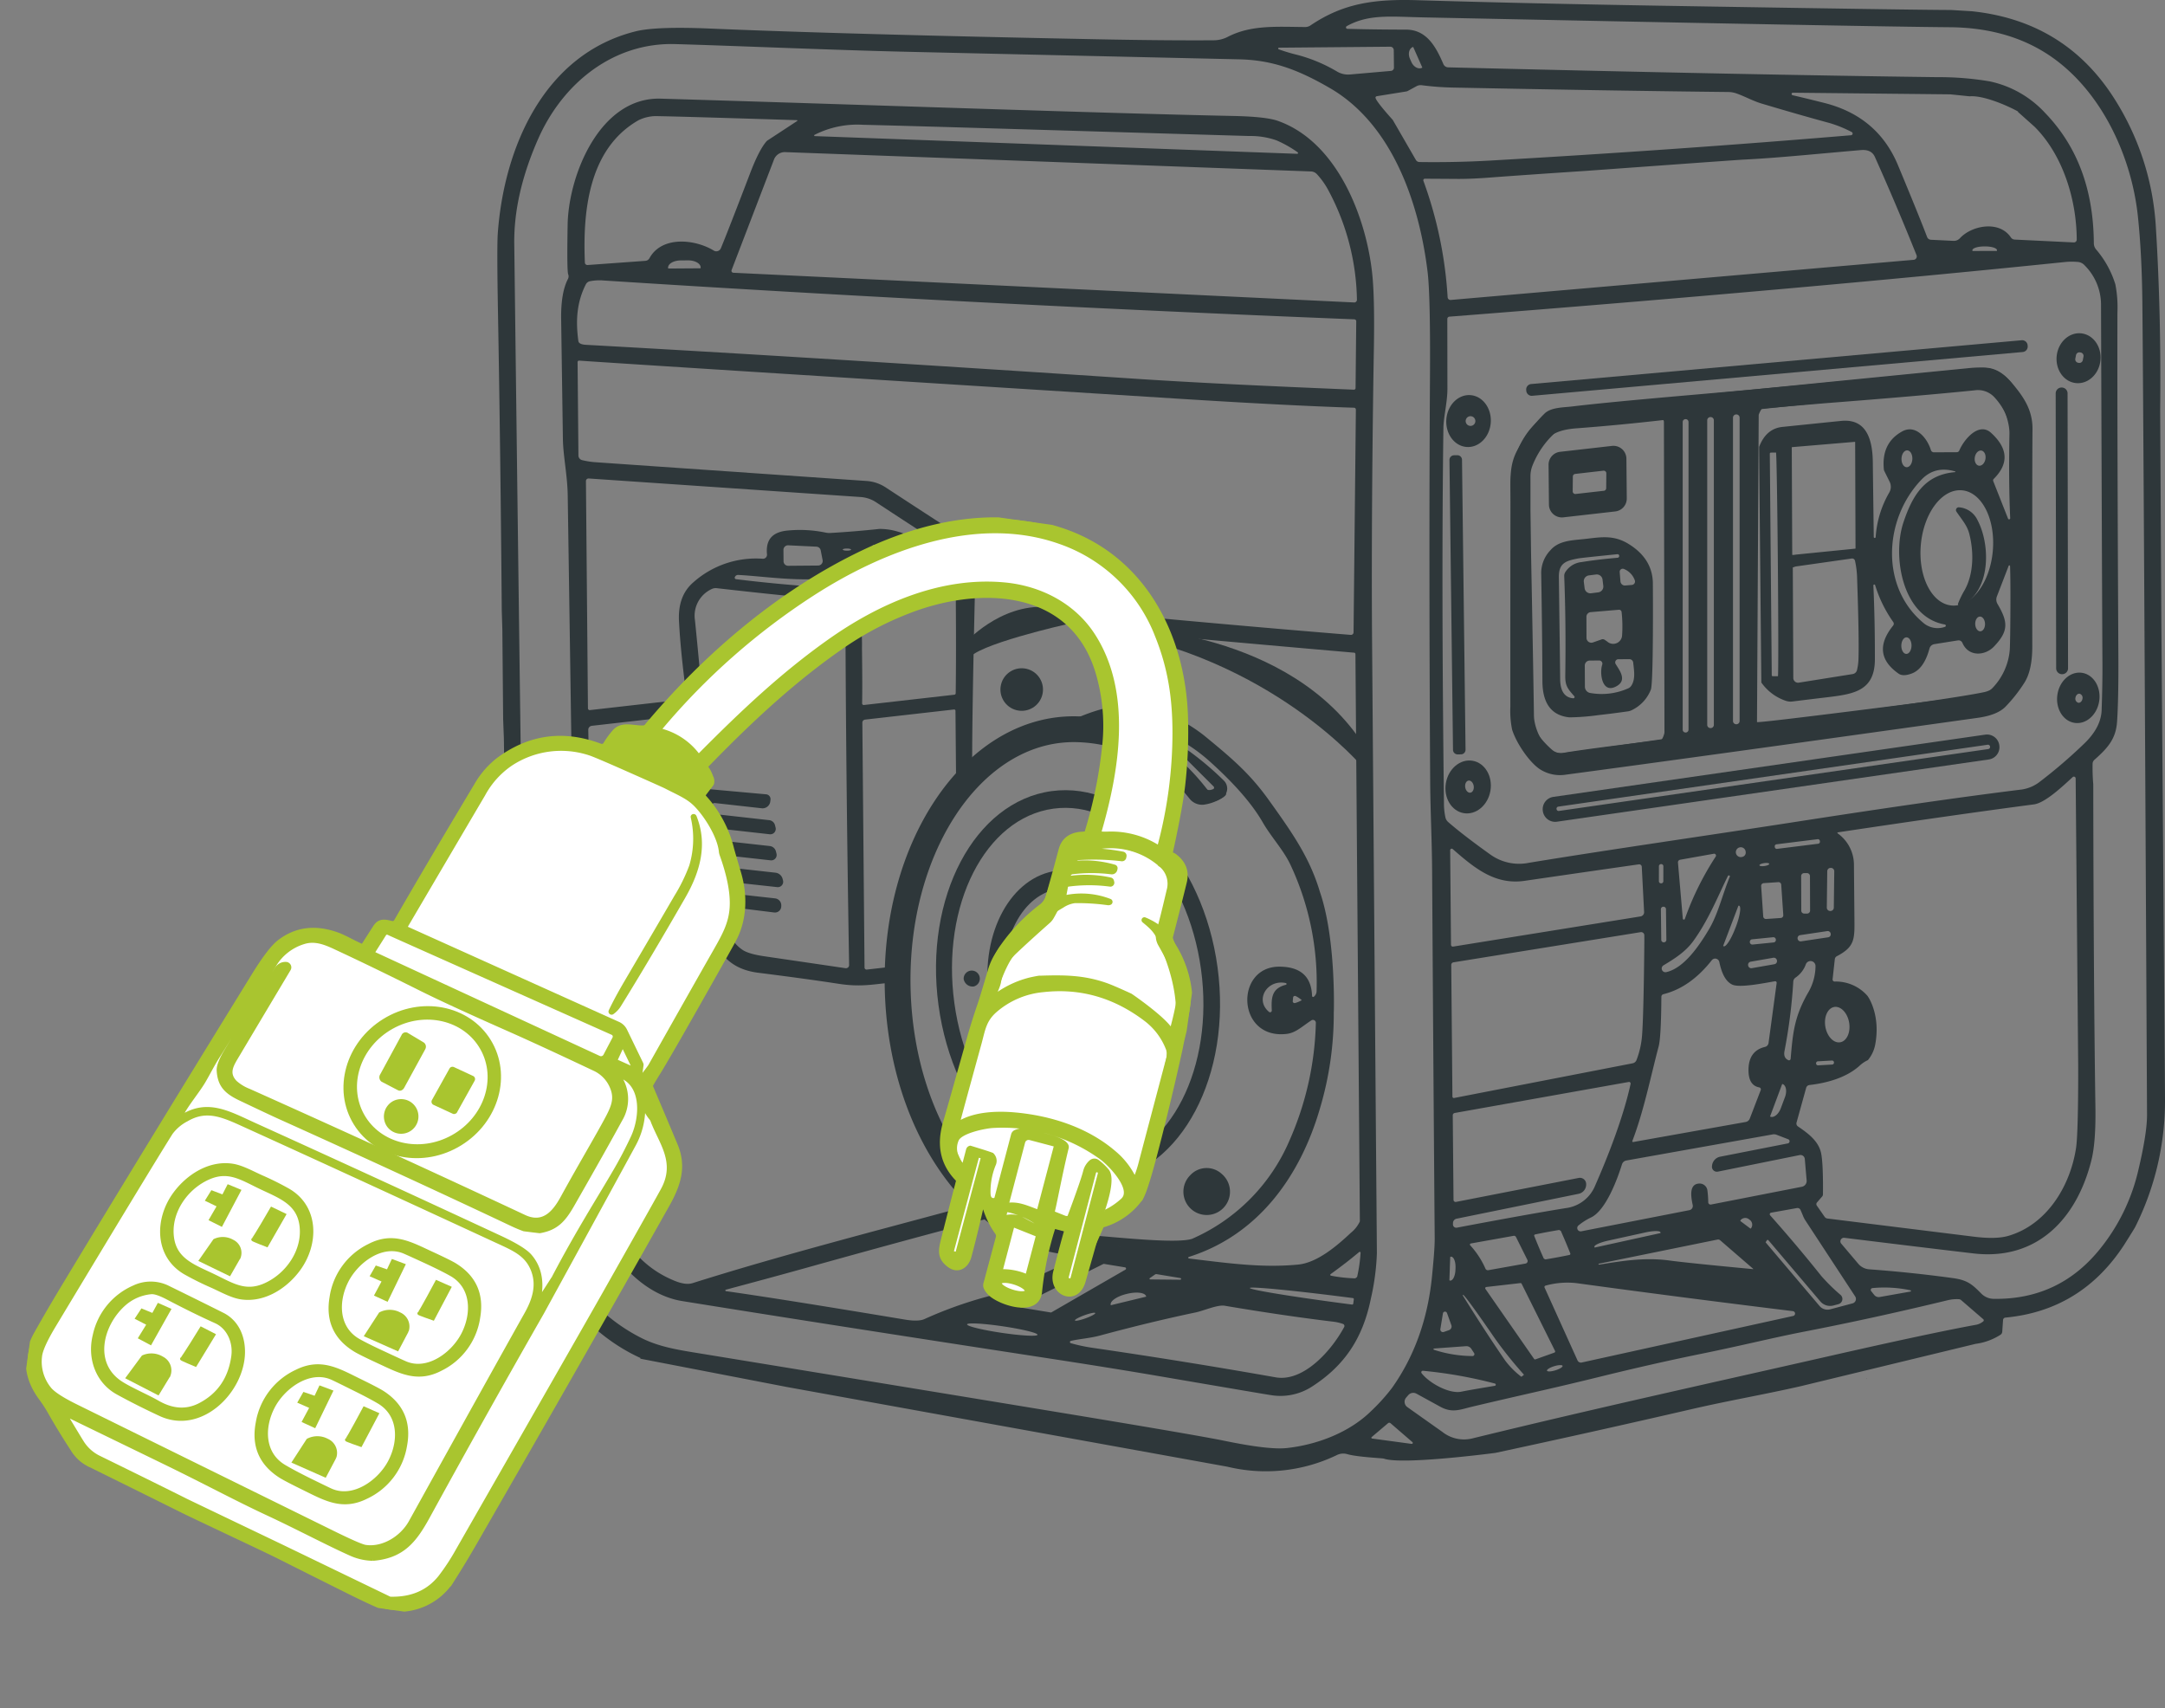 <?xml version="1.0" encoding="UTF-8"?> <svg xmlns="http://www.w3.org/2000/svg" xmlns:xlink="http://www.w3.org/1999/xlink" width="636.071" height="501.794" viewBox="0 0 636.071 501.794"><rect x="0" y="0" width="636.071" height="501.794" fill="#808080" stroke="none"/><defs><style> .cls-1 { fill: #2e373a; } .cls-2 { fill: none; } .cls-2, .cls-3, .cls-7 { stroke: #a9c52f; } .cls-3 { fill: #fff; } .cls-4 { clip-path: url(#clip-path); } .cls-5 { clip-path: url(#clip-path-2); } .cls-6 { clip-path: url(#clip-path-3); } .cls-7 { fill: #a9c52f; } </style><clipPath id="clip-path"><rect id="矩形_131" data-name="矩形 131" class="cls-1" width="489.954" height="432.194"></rect></clipPath><clipPath id="clip-path-2"><rect id="矩形_134" data-name="矩形 134" class="cls-2" width="323.829" height="342.611"></rect></clipPath><clipPath id="clip-path-3"><rect id="矩形_135" data-name="矩形 135" class="cls-3" width="323.829" height="342.611"></rect></clipPath></defs><g id="发电机插图" transform="translate(-1187.32 -3854)"><g id="组_76" data-name="组 76" transform="translate(1333.437 3854)"><g id="组_75" data-name="组 75" class="cls-4"><path id="路径_17528" data-name="路径 17528" class="cls-1" d="M402.281,404.888a.1.1,0,0,0-.059.123.1.1,0,0,0,.059.059m-7.451-39.751,5.021,5.931a4.652,4.652,0,0,0,3.2,1.617q12.258.888,24.667,2.591c4.3.589,5.706,1.959,8.244,4.518a5.2,5.2,0,0,0,3.64,1.563q19.271.3,31.336-14.764a57.21,57.21,0,0,0,11.124-22.793q2.645-11.1,2.612-16.541-1.017-202.974-1.37-238.476-.14-14.378-1.328-25.534c-2.023-18.95-12.119-39.687-29.281-49.162Q441.562,8.115,426.745,8,401.81,7.8,272.043,5.106c-9.389-.193-16.048-1.049-22.5,2.58a.418.418,0,0,0,.193.782q7.194.214,17.269.236c6.145.021,8.843,5.267,10.942,10.128a1.569,1.569,0,0,0,1.413.953q89.309,2.2,143.717,2.88a89.616,89.616,0,0,1,15.342,1.231,30.8,30.8,0,0,1,16.295,9.261c10.074,10.417,14.228,23.5,14.335,38.327a2.854,2.854,0,0,0,.61,1.734,28.738,28.738,0,0,1,5.717,10.331,35.265,35.265,0,0,1,.6,8.244q-.076,33.8.278,101.022.064,12.622-.385,19.2c-.353,5.021-2.677,7.665-6.659,11.188a1.634,1.634,0,0,0-.525,1.017,58.347,58.347,0,0,0,.193,6.167q.085,58.133.632,94.919.149,10.16-1.156,15.427c-4.207,17-15.749,29.688-34.709,27.461q-15.16-1.778-37.888-4.582a1.052,1.052,0,0,0-1.165.915,1.025,1.025,0,0,0,.244.8M262.868,407.683q9.977-14.089,11.777-33.178c.3-3.126.771-7.922.749-10.792q-.385-47.523-.76-107.991c-.053-8.554-.514-17.943-.567-25.726q-.4-65.371-.064-118.579.161-24.378-.685-31.454c-2.345-19.517-10.042-43.295-28.746-54.108-9.229-5.342-16.808-8.211-26.594-8.426q-49.333-1.113-97.51-2.216C98.5,14.709,71.231,13.5,52.3,12.953c-18.275-.535-33.1,11.53-40.3,27.836Q4.8,57.125,4.972,71.59,7.53,277.98,8.462,329.582c.45,24.763,10.545,51.763,34,63.529,5.31,2.655,11.177,3.512,17.7,4.571q98.581,16.134,121.673,20,25.352,4.24,31.872,5.578,13.029,2.687,18.264,2.109c8.822-.964,18.371-4.55,24.827-10.941a55.638,55.638,0,0,0,6.07-6.745m-33.306-393.2a52.2,52.2,0,0,0,5.385,1.617,45.583,45.583,0,0,1,11.862,4.978,6.406,6.406,0,0,0,3.7.8l12.034-1.049a.958.958,0,0,0,.878-.953l-.054-5.15a1.012,1.012,0,0,0-1.017-1.006h-.011l-32.707.289a.246.246,0,0,0-.222.269.243.243,0,0,0,.147.2m42.16,5.278-2.6-5.878a.128.128,0,0,0-.169-.065h0l-.032.021c-1.066.475-1.421,2.012-.792,3.437l.418.942c.633,1.427,2.014,2.2,3.083,1.724l.032-.011a.128.128,0,0,0,.065-.169v0M263.1,35.275l6.766,11.712a1.215,1.215,0,0,0,1.038.61q10.748.149,20.941-.439,55.158-3.168,105.861-7.43a.5.5,0,0,0,.182-.953,35.264,35.264,0,0,0-6.638-2.676q-8.7-2.356-19.8-5.674c-2.623-.782-4.946-2.13-7.473-3a7.358,7.358,0,0,0-2.312-.4q-34.045-.365-81.055-1.306a83.825,83.825,0,0,1-9.025-.685,2.522,2.522,0,0,0-1.552.3l-2.58,1.4a1.231,1.231,0,0,1-.385.128l-8.7,1.4a.478.478,0,0,0-.364.321c-.236.856,5.051,6.6,5.1,6.681M446.778,32.9a.237.237,0,0,0-.131-.218c-3.394-1.852-10.171-4.721-14.1-4.389l-5.631-.578h-.021l-46.271-.482a.375.375,0,0,0-.086.739q3.907.9,9.336,2.27,15.674,3.962,21.637,18.307,6.339,15.235,8.543,21.059a1.268,1.268,0,0,0,1.124.824l6.648.321a2.394,2.394,0,0,0,1.884-.782c3.437-3.736,11.552-5.321,14.967-.225a1.419,1.419,0,0,0,1.124.632l17.354.835a.824.824,0,0,0,.866-.78c0-.015,0-.029,0-.044-.032-11.659-4.025-24.8-12.376-33.146ZM320.755,50.135q-19.892,1.317-29.613,2.056-5.32.4-9.336.364-9.239-.064-9.346-.054a.458.458,0,0,0-.412.5.417.417,0,0,0,.027.113,120.46,120.46,0,0,1,7.119,34.216.835.835,0,0,0,.883.784l.027,0L416.124,76.322a1,1,0,0,0,.835-1.36q-6.017-14.988-12.237-28.853-1.017-2.292-4.111-2.023c-14.8,1.285-24.934,2.334-34.484,2.8-2.412.121-44.173,3.166-45.372,3.244M433.5,73.731l6.959-.021a.139.139,0,0,0,.139-.139v-.064c-.009-.619-1.555-1.117-3.458-1.113h-.321c-1.91,0-3.458.509-3.458,1.129v.07a.139.139,0,0,0,.139.139M279.741,93.012a.69.69,0,0,0-.642.7q.011,6.006.032,20.491c0,3.918-1.135,8.308-1.178,11.488q-.622,45.447.161,110.293a19.272,19.272,0,0,0,.439,4.175,2.575,2.575,0,0,0,.8,1.317q4.54,3.951,12.59,9.689a14.469,14.469,0,0,0,11.156,2.28c24.078-3.951,53.155-8.1,79.417-12.183q40.383-6.263,65.4-9.346a11.322,11.322,0,0,0,5.374-2.366,148.882,148.882,0,0,0,12.794-10.984q5.086-4.818,5.257-10,.268-8.082.236-13.329-.149-25.683-.418-106.011a16.387,16.387,0,0,0-4.882-11.348,2.97,2.97,0,0,0-1.948-.931,20.17,20.17,0,0,0-3.34-.021q-79.331,8.147-181.252,16.091m184.71,219.944-.739-84.3a.524.524,0,0,0-.878-.385c-2.8,2.569-8.04,7.58-11.4,8.019q-23.371,3.072-57.587,8.211a.16.16,0,0,0-.139.179.161.161,0,0,0,.064.11,11.349,11.349,0,0,1,4.8,9.239q.011,1.445.139,15.609c.054,6.156.225,8.426-5.171,11.252a1.119,1.119,0,0,0-.589.867l-.653,5.9a.606.606,0,0,0,.531.671.532.532,0,0,0,.058,0,12.335,12.335,0,0,1,9.582,4.122c.534.609,3.912,5.935,2.366,14.314a10.058,10.058,0,0,1-2.163,4.646,9.159,9.159,0,0,0-2.527,1.724c-3.811,3.394-9.368,4.989-14.646,5.589a1.133,1.133,0,0,0-.964.824L381.7,329.764a1.038,1.038,0,0,0,.407,1.124c2.912,1.981,6.1,4.3,6.82,7.9q.621,3.083.535,12.066a.949.949,0,0,1-.225.61l-1.531,1.766a.755.755,0,0,0-.054.91l2.313,3.319a1.134,1.134,0,0,0,.792.482q35.158,4.368,43.059,5.342,6.552.814,10.171-.257c11.22-3.3,18.093-14.5,19.827-25.748.735-4.732.633-24.3.632-24.324m-75.893-65.928a.589.589,0,0,0-.656-.512l-12.09,1.506a.588.588,0,0,0-.512.657l.021.17a.589.589,0,0,0,.656.512h0l12.089-1.506a.588.588,0,0,0,.512-.657Zm-108.614,2.742.246,27.771a.535.535,0,0,0,.54.531.522.522,0,0,0,.081-.006l55.072-8.865a1.242,1.242,0,0,0,1.038-1.3l-.685-13.275a.759.759,0,0,0-.794-.724c-.025,0-.048,0-.073.006q-15.417,2.2-33.531,4.839c-8.693,1.263-14.678-3.672-21.144-9.325a.45.45,0,0,0-.749.343m86.823.557a1.447,1.447,0,1,0-1.082,1.41A1.278,1.278,0,0,0,366.768,250.326Zm-18.476,19.517a.31.31,0,0,0,.61.075,85.9,85.9,0,0,1,9.047-18.275.546.546,0,0,0-.546-.846l-9.914,1.766a.771.771,0,0,0-.621.814Zm25.389-16.079c-.034-.233-.707-.328-1.5-.211s-1.413.4-1.378.637.707.328,1.5.211,1.413-.4,1.378-.637m-31.1.7a.622.622,0,0,0-.62-.622h-.064a.62.62,0,0,0-.622.62l-.009,4.411a.622.622,0,0,0,.62.622h.064a.62.62,0,0,0,.622-.62Zm50.208,1.489a.985.985,0,0,0-.973-1h-.086a.985.985,0,0,0-1,.973l-.131,10.683a.985.985,0,0,0,.973,1h.086a.985.985,0,0,0,1-.973Zm-7.139,1.4a.865.865,0,0,0-.869-.864l-.856,0a.867.867,0,0,0-.864.87l.035,10.149a.865.865,0,0,0,.869.864l.856,0a.869.869,0,0,0,.865-.87Zm-24.113-.017c-2.826,5.7-5.674,12.933-10.16,19.1-2.216,3.051-5.182,5-8.758,7.141a1.092,1.092,0,0,0,.8,2c5.192-1.167,9.593-7.591,12.569-12.6,2.709-4.571,3.918-10.139,6.113-15.438a.273.273,0,0,0-.139-.353h-.011a.322.322,0,0,0-.418.15m15.672,2.55a.8.8,0,0,0-.855-.746l-4.294.292a.8.8,0,0,0-.746.855l.609,8.93a.8.8,0,0,0,.855.746l4.294-.292a.8.8,0,0,0,.746-.855ZM364.6,266.117l-4.422,11.648a.139.139,0,0,0,.075.182l.054.021c.676.251,2.214-2.154,3.437-5.374l.1-.236c1.225-3.223,1.672-6.045,1-6.3h0l-.053-.011a.139.139,0,0,0-.182.075m-21.264.944a.717.717,0,0,0-.726-.709h-.064a.716.716,0,0,0-.708.726l.109,9.013a.719.719,0,0,0,.727.709h.064a.716.716,0,0,0,.708-.726Zm48.388,7.194a.888.888,0,0,0-1.01-.747l-7.963,1.189a.889.889,0,0,0-.747,1.011l.01.063a.888.888,0,0,0,1.01.747l7.963-1.189a.889.889,0,0,0,.747-1.011Zm-58.192,38.09a1.541,1.541,0,0,0,1.146-.964,25.594,25.594,0,0,0,1.649-7.494c.506-6.852.653-27.846.653-27.846l-.011-1.3a.93.93,0,0,0-.93-.932.9.9,0,0,0-.151.012l-55,8.865a.765.765,0,0,0-.642.76l.343,38.67a.428.428,0,0,0,.433.424.392.392,0,0,0,.071-.006Zm42.084-36.375a.738.738,0,0,0-.808-.662l-6.178.617a.738.738,0,0,0-.662.808l.006.063a.74.74,0,0,0,.808.663l6.178-.618a.738.738,0,0,0,.662-.808Zm-41.924,59.5,33.06-5.888a1.59,1.59,0,0,0,1.2-.985l3.223-8.393a.589.589,0,0,0-.349-.756.618.618,0,0,0-.09-.026q-3.233-.6-3.158-5.278.085-5.481,4.85-6.616a1.365,1.365,0,0,0,1.038-1.146l2.387-17.643a.438.438,0,0,0-.514-.492c-3.137.525-10.374,2.013-12.547.974-2.312-1.1-3.265-4.175-3.79-6.648a1.253,1.253,0,0,0-2.205-.514q-6.306,8.018-14.228,9.989a.776.776,0,0,0-.589.749q-.075,11.84-.8,14.6c-2.259,8.479-4.357,19.014-7.73,27.771a.224.224,0,0,0,.246.3m42.228-53.379a.92.92,0,0,0-1.065-.748l-6.644,1.159a.92.92,0,0,0-.748,1.065l.015.085a.92.92,0,0,0,1.065.748l6.644-1.159a.92.92,0,0,0,.748-1.065Zm3.369,29.333a.471.471,0,0,0,.623-.236.485.485,0,0,0,.041-.161c.642-7.462,1.028-12.183,5.01-19.217a15.61,15.61,0,0,0,2.3-8.008,1.467,1.467,0,0,0-2.826-.578,7.983,7.983,0,0,1-3.019,3.929,1.538,1.538,0,0,0-.685,1.178,156.592,156.592,0,0,1-2.569,20.331q-.429,2.088,1.124,2.762m13.49-15.623c-1.93.323-3.107,2.907-2.628,5.769s2.432,4.923,4.363,4.6,3.107-2.907,2.628-5.769S394.7,295.48,392.775,295.8Zm-.091,16.269a.567.567,0,0,0-.6-.535l-4.126.231a.566.566,0,0,0-.534.6l0,.043a.567.567,0,0,0,.6.535l4.126-.231a.566.566,0,0,0,.534-.6Zm-60.291,5.757-51.132,9.111a.707.707,0,0,0-.578.7l.225,24.827a.611.611,0,0,0,.609.611.629.629,0,0,0,.119-.012l36.058-7.045a1.841,1.841,0,0,1,2.184,1.777v.043a2.794,2.794,0,0,1-2.227,2.848L281.818,358a1.312,1.312,0,0,0-1.049,1.231l-.011.418a.963.963,0,0,0,.924,1,1.023,1.023,0,0,0,.222-.017q21.1-3.994,32.043-5.749a10.734,10.734,0,0,0,8.6-6.638c3.5-7.944,8.222-19.8,10.4-29.848a.482.482,0,0,0-.37-.566.462.462,0,0,0-.176,0m45.051.685-3.5,9.368a.118.118,0,0,0,.064.15c1.036.384,2.4-.713,3.051-2.452l1.231-3.287c.652-1.739.342-3.463-.694-3.853h0a.118.118,0,0,0-.15.074h0m1.8,16.145-3.447-1.328a2.1,2.1,0,0,0-1.081-.1L331.708,340.9a1.649,1.649,0,0,0-1.3,1.146c-1.381,4.454-4.711,13.382-8.972,15.534a18,18,0,0,0-3.833,2.43.969.969,0,0,0-.083,1.377,1,1,0,0,0,.929.315l31.765-6.209a1.247,1.247,0,0,0,.99-1.459L351.2,354c-.439-2.109-1.22-6.07,1.756-6.317a2.317,2.317,0,0,1,2.537,1.852,29.287,29.287,0,0,1,.268,3.661.683.683,0,0,0,.707.654.731.731,0,0,0,.1-.012l26.711-5.225a1.735,1.735,0,0,0,1.392-1.841l-.546-6.327a1.275,1.275,0,0,0-1.383-1.155,1.171,1.171,0,0,0-.137.02l-24.013,4.861a1.456,1.456,0,0,1-1.724-1.67l.021-.214a3,3,0,0,1,2.387-2.505l19.86-3.9a.642.642,0,0,0,.107-1.231m-6.595,30.212a.167.167,0,0,0,.043.171l15.77,18.607a3.072,3.072,0,0,0,3.148.974l6.552-1.745a1.339,1.339,0,0,0,.943-1.647,1.353,1.353,0,0,0-.172-.388L384.36,358.6a7.763,7.763,0,0,1-.824-1.606q-.193-.482-.653-1.542a.985.985,0,0,0-1.071-.578l-7.6,1.36a.47.47,0,0,0-.374.551.458.458,0,0,0,.106.219q7.752,8.7,15.074,17.868a54.31,54.31,0,0,0,5.642,5.535,1.584,1.584,0,0,1-.664,2.7l-1.445.385a3.8,3.8,0,0,1-3.876-1.21L373.44,364.323a.278.278,0,0,0-.392-.034.31.31,0,0,0-.058.066Zm-7.387-6.134,2.826,2.12a.171.171,0,0,0,.241-.026l.005-.006.064-.1a1.767,1.767,0,0,0-.514-2.43l-.107-.086a1.768,1.768,0,0,0-2.482.19l0,0-.064.1a.171.171,0,0,0,.032.236m-60.6,4.068a.287.287,0,0,0-.032.246q1.328,3.361,2.8,6.648a.921.921,0,0,0,.246.15.991.991,0,0,0,.246.118q3.565-.578,7.1-1.317a.28.28,0,0,0,.182-.171.3.3,0,0,0,.043-.236q-1.338-3.361-2.8-6.659c-.007-.008-.089-.054-.246-.139a1.794,1.794,0,0,0-.257-.128q-3.554.589-7.1,1.328a.311.311,0,0,0-.182.161m17.761,3.672,19.281-4.24a.065.065,0,0,0,.043-.075l-.032-.161c-.117-.488-2.069-.473-4.368.032l-11.059,2.43c-2.3.508-4.082,1.316-3.973,1.806v0l.032.15a.064.064,0,0,0,.073.053ZM290.3,372.663a.777.777,0,0,0,.846.46l10.931-1.948a.759.759,0,0,0,.546-1.081l-3.351-6.723a.643.643,0,0,0-.674-.343l-12.58,2.248a.321.321,0,0,0-.193.535,24.958,24.958,0,0,1,4.475,6.852m33.467-1.178c6.156-.985,13.136-2.227,20.641-1.2q5.022.686,24.517,2.527a.053.053,0,0,0,.054-.054.058.058,0,0,0-.011-.032l-9.71-8.393a.935.935,0,0,0-.8-.2l-34.891,7.1a.064.064,0,0,0-.054.064v.011a.224.224,0,0,0,.257.182m-43.82-2.163-.236,6.659a.182.182,0,0,0,.17.193h.087c.774.03,1.455-1.383,1.52-3.156v0l.021-.6c.066-1.773-.507-3.234-1.281-3.265h-.089a.182.182,0,0,0-.193.17h0M380.7,386.57a.717.717,0,0,0-.064-1.413q-34.27-4.207-63.615-8.233a23.984,23.984,0,0,0-9.079.739.407.407,0,0,0-.293.495.455.455,0,0,0,.026.073l9.678,21.391a1.091,1.091,0,0,0,1.231.621Zm-70.156,10.77a.364.364,0,0,0,.219-.466.229.229,0,0,0-.016-.037l-9.817-19.731a.366.366,0,0,0-.375-.193l-9.989,1.146a.365.365,0,0,0-.33.4.369.369,0,0,0,.062.171l14.292,20.555a.365.365,0,0,0,.418.128Zm104.64-18.307a36.613,36.613,0,0,0-11.177-.653.548.548,0,0,0-.505.579.519.519,0,0,0,.12.3l.931,1.167a1.686,1.686,0,0,0,1.574.578l9.036-1.6a.193.193,0,0,0,.021-.375m-131.534,1.4a.382.382,0,0,0,.075.246q6.637,10.663,12.4,19.025a24.676,24.676,0,0,0,4.711,4.721c.019.014.043.015.054,0l.642-.492a.125.125,0,0,0,.03-.172l-.009-.01a117.814,117.814,0,0,1-8.49-10.6q-8.286-12.023-9.282-12.772a.085.085,0,0,0-.116.016.059.059,0,0,0-.013.037m152.9,7.74a.415.415,0,0,0,.071-.58.443.443,0,0,0-.049-.051l-6.5-5.61a1.1,1.1,0,0,0-.664-.278,11.484,11.484,0,0,0-3.479.343q-21.744,5.256-41.668,9.122c-9.293,1.8-18.81,4.186-30.3,6.52q-14.079,2.859-30.234,6.841c-14.517,3.576-21.573,5.01-37.246,8.725-3.533.835-5.813,1.959-9.314.107q-.2-.108-7.13-3.908a1.954,1.954,0,0,0-2.42.439l-.61.707a1.9,1.9,0,0,0,.192,2.673c.045.039.092.076.14.11q1.3.931,10.278,7.28a10.23,10.23,0,0,0,8.64,1.981c37.1-9.068,68.743-15.973,105.764-24.388q29.312-6.66,42.567-9.068a4.835,4.835,0,0,0,1.959-.964M277.814,385.8l-.76,4.625a.771.771,0,0,0,1.017.846l1.52-.535a1.146,1.146,0,0,0,.7-1.456L279,385.693a.621.621,0,0,0-1.188.107m-2.644,10.706a37.488,37.488,0,0,0,11.316,1.841.556.556,0,0,0,.492-.857l-.835-1.285a1.731,1.731,0,0,0-1.542-.76l-9.378.685a.193.193,0,0,0-.054.375m37.793,4.726c-.1-.333-1.207-.289-2.468.1s-2.2.972-2.1,1.306,1.207.289,2.467-.1,2.2-.972,2.1-1.306m-41.4,2.169c2.3,2.955,8.19,6.156,11.7,5.406q2.248-.47,9.785-1.713a.343.343,0,0,0,.032-.674,131.789,131.789,0,0,0-21.123-3.747.449.449,0,0,0-.4.728M1.3,179.335Q.914,132.057.186,91.728-.156,72.6.133,68.549C1.953,43.3,13.729,15.9,40.655,9.2q5.963-1.477,21.776-.814,39.141,1.67,113.794,3.148,20.448.4,34.3.3a9.094,9.094,0,0,0,4.068-1.006c6.884-3.565,14.4-2.944,22.75-2.891a2.731,2.731,0,0,0,1.574-.482C248.565.941,257.612-.322,270.394.063q31.7.952,70.7,1.606,75.521,1.253,85.98,1.263s6.024.363,6.252.385Q460.65,6.24,475.093,29.012a78.594,78.594,0,0,1,12.183,37.824q1.574,25.417,1.263,53.626l.353,62.791s1.079,139.468,1.061,139.733c0,.011,0,.022,0,.033a82.627,82.627,0,0,1-8.79,37.492c-.151.307-3.067,4.952-3.3,5.3q-12.558,19.154-34.805,21.241a.761.761,0,0,0-.685.707l-.236,3.447a1.161,1.161,0,0,1-.589.931,17.7,17.7,0,0,1-7.227,2.623l-51.431,12.451c-10.663,2.43-20.877,4.165-31.968,6.723q-30.062,6.938-57.705,12.858s-27.237,3.6-32.717,1.7c-.136-.157-7.644-.428-10.792-1.328a4.2,4.2,0,0,0-3.03.257,48.108,48.108,0,0,1-32.214,3.426L85.01,407.426l-43.07-8.319a.117.117,0,0,0,.115-.121.119.119,0,0,0-.05-.093c-14.528-6.606-25.63-20.02-31.5-34.73a118.082,118.082,0,0,1-3.961-12.248L5.52,346.057s-1.958-12.9-2.058-19.954Q2.52,258.74,1.921,216.923l-.214-5.578-.236-26.39Zm267.553,244.3-6.445-5.567a.552.552,0,0,0-.717,0l-4.818,4.079a.246.246,0,0,0,.118.428l11.627,1.574a.306.306,0,0,0,.337-.255.278.278,0,0,0-.1-.259" transform="translate(0 0)"></path><path id="路径_17529" data-name="路径 17529" class="cls-1" d="M19.58,78.662q-.4-.964-.161-14.614c.257-14.432,9.432-37.514,27.364-36.978,59.343,1.756,129.3,4.282,168.191,5.085q9.571.2,13.061,1.424C245.9,39.853,254.4,62.9,255.9,79.529q.633,7.056.385,21.176c-.364,20.748-.749,56.249-.535,84.577q.954,123.044,1.424,180.931a70.413,70.413,0,0,1-1.766,13.34c-2.366,11.659-7.74,19.774-17.558,26.016a17.045,17.045,0,0,1-11.734,2.355q-1.23-.161-32.825-5.567-13.692-2.345-32.878-5.289Q93.441,386.8,53.057,380.281c-11.156-1.8-20.149-11.852-24.5-21.84a76.45,76.45,0,0,1-6.381-29.7Q19.988,179.908,19.44,143.529c-.086-5.781-1.338-11.477-1.413-16.434q-.3-20.427-.514-35.233-.117-7.75,2-11.83a1.657,1.657,0,0,0,.064-1.37M86.792,33.386q-35.651-1.113-40.544-1.167a11.919,11.919,0,0,0-6.006,1.188c-14.721,8.4-16.391,26.861-15.759,41.828a.739.739,0,0,0,.769.708h.024l16.99-1.231a1.488,1.488,0,0,0,1.188-.771c3.6-6.595,13.329-5.642,18.907-2.238a1.435,1.435,0,0,0,1.97-.485,1.261,1.261,0,0,0,.1-.189q2.142-5.16,8.65-22.183,2.581-6.734,4.753-9.229a1.459,1.459,0,0,1,.289-.257l8.736-5.728a.143.143,0,0,0,.04-.191.119.119,0,0,0-.1-.056M233.9,42.829a34.589,34.589,0,0,0-6.231-3.512,23.007,23.007,0,0,0-8.019-1.274c-59.846-1.756-92.8-2.794-113.516-3.3a27.652,27.652,0,0,0-14.185,2.966.193.193,0,0,0,.086.364l141.715,5.2a.246.246,0,0,0,.15-.45M68.1,78.212l182.387,8.725a.781.781,0,0,0,.823-.737.461.461,0,0,0,0-.066A70.21,70.21,0,0,0,242.9,53.963a22.514,22.514,0,0,0-3.351-4.711,2.5,2.5,0,0,0-1.756-.8L83.334,42.775a3.4,3.4,0,0,0-3.287,2.173L67.585,77.431a.579.579,0,0,0,.337.745.559.559,0,0,0,.177.036M49.085,76.97l9.25-.064a.16.16,0,0,0,.161-.161V76.66c0-1.165-1.669-2.1-3.721-2.088H54.76l-2.141.021c-2.046.016-3.7.969-3.694,2.13v.086A.16.16,0,0,0,49.085,76.97ZM250.572,91.894Q137.131,87.366,30.189,80.5a14.826,14.826,0,0,0-4.282.214,1.8,1.8,0,0,0-1.156.931c-2.634,5.2-3.008,10.578-2.184,16.626q.14,1,2.27,1.113,66.034,3.652,161.071,9.946c19.442,1.285,40.222,2.216,64.5,3.233a.478.478,0,0,0,.5-.449V112.1l.2-19.624a.567.567,0,0,0-.546-.578m-.107,25.962q-19.537-.62-52.459-2.7Q35.575,104.935,22.8,104.024a.43.43,0,0,0-.459.4v.033l.246,27.439a1.407,1.407,0,0,0,1.092,1.36,23.56,23.56,0,0,0,3.587.589q10.032.7,80.145,5.546a11.742,11.742,0,0,1,5.7,2.045q29.174,19.133,51.581,33.007a21.29,21.29,0,0,0,8.95,3.426q42.15,3.994,75.863,6.723a.755.755,0,0,0,.812-.693c0-.019,0-.037,0-.057L251,118.424a.562.562,0,0,0-.535-.567m-167.613,45.1a1.349,1.349,0,0,0,1.36,1.338l8.8-.075a1.349,1.349,0,0,0,1.341-1.356,1.3,1.3,0,0,0-.025-.249l-.557-2.848a1.349,1.349,0,0,0-1.263-1.092l-8.276-.4a1.349,1.349,0,0,0-1.411,1.284c0,.026,0,.05,0,.076ZM115,159.011a.674.674,0,0,0-.653-.695l-4.858-.153a.674.674,0,0,0-.695.653l0,.064a.675.675,0,0,0,.653.7l4.857.152a.675.675,0,0,0,.7-.653Zm-14.753.519c0,.171.545.313,1.219.315s1.222-.135,1.222-.306-.545-.313-1.219-.315-1.22.135-1.222.306m7.632,3.441c-.027.247,1.5.615,3.4.822s3.47.175,3.5-.073-1.5-.615-3.4-.821-3.471-.174-3.5.072M68.56,167.564a.451.451,0,0,0,.175.611.441.441,0,0,0,.157.052q12.248,1.521,25.908,2.42c5.514.364,9.453,4.389,10.652,9.518a56.449,56.449,0,0,1,.439,8.254q.151,11.232.043,16.294a.464.464,0,0,0,.456.474.367.367,0,0,0,.069,0l26.572-3.019a.444.444,0,0,0,.4-.428q.161-11.487.032-27.29-.021-3.437-1.146-4.8c-2.923-3.554-8.875-3.49-13.275-3.083q-8.5.771-17.44.792a21.5,21.5,0,0,0-3.447.278c-9.924,1.617-21.262-.321-28.638-.653a.975.975,0,0,0-.9.5Zm-6.873,68.293a1.9,1.9,0,0,0,1.638,1.445l15.32,1.713a1.98,1.98,0,0,1,1.7,1.5l.171.674a1.594,1.594,0,0,1-1.164,1.932,1.566,1.566,0,0,1-.56.037l-15.77-1.766a1.115,1.115,0,0,0-1.2,1.37l.1.375A2.426,2.426,0,0,0,64,244.968l14.8,1.649a2.109,2.109,0,0,1,1.82,1.6l.161.642a1.585,1.585,0,0,1-1.163,1.922,1.621,1.621,0,0,1-.561.037l-15.674-1.745a.856.856,0,0,0-.921,1.049l.321,1.285a1.606,1.606,0,0,0,1.392,1.22l16.305,1.82a2.457,2.457,0,0,1,2.109,1.863l.107.428a1.573,1.573,0,0,1-1.7,1.948L64.93,256.927a1.35,1.35,0,0,0-1.488,1.467l.011.075a2.12,2.12,0,0,0,1.874,1.852l15.031,1.67a2.056,2.056,0,0,1,1.82,2.238v.15a1.846,1.846,0,0,1-1.923,1.768c-.048,0-.1-.005-.143-.012l-14.528-1.8a.613.613,0,0,0-.684.536.63.63,0,0,0,0,.149c.492,4.561,1.874,9.336,5.856,12.066q1.81,1.243,6.466,1.916,12.569,1.842,23.842,3.5a.917.917,0,0,0,1.041-.772.863.863,0,0,0,.009-.149q-.835-49.065-1.049-94.052c-.032-7.826-1.038-13.4-9.625-13.821q-5.609-.267-28.221-2.837a2.729,2.729,0,0,0-1.617.321,8.607,8.607,0,0,0-4.775,9.1c2.12,20.77,4.376,49.03,4.325,49.173a.375.375,0,0,0,.237.474.322.322,0,0,0,.085.018l16.273,1.467a1.413,1.413,0,0,1,1.275,1.538v.014l-.064.535a2.28,2.28,0,0,1-2.516,2.013l-13.672-1.531a1.115,1.115,0,0,0-1.21,1.381Zm45.115-26.38a.905.905,0,0,0-.8.9l.642,71.933a.6.6,0,0,0,.6.6.679.679,0,0,0,.081-.005l6.691-.76a1.325,1.325,0,0,0,1.135-.953c1.456-5.192,2.537-9.71,2.527-14.817-.011-3.619,2.247-10.29,2.847-14.208,1.592-10.4,6.543-17.4,12.795-25.265a.6.6,0,0,0,.214-.46l-.171-19.56a.378.378,0,0,0-.381-.377l-.047,0Zm34.58,141.137a.407.407,0,0,0,.108-.561.383.383,0,0,0-.14-.124A32.151,32.151,0,0,1,129.316,338.8a130.646,130.646,0,0,1-8.094-14.421c-3-6.381-4.925-11.837-5.085-17.382-.186-6.709-.557-12.234-.343-18.9a1.315,1.315,0,0,0-1.276-1.355,1.261,1.261,0,0,0-.18.006c-6.177.642-9.207,1.274-15.417.321q-9.443-1.455-23.553-3.233c-12.515-1.584-14.41-11.873-15.973-22.279-2.612-17.322-3.2-32.985-4.2-52.577a.867.867,0,0,0-.9-.829l-.06,0L26.517,211.3a1.173,1.173,0,0,0-1.038,1.188q1.211,64.151,1.724,112.83c.128,11.916,1.766,21.947,6.424,32.011Q39.354,369.7,50.895,374.35q3.223,1.307,5.235.664c25.8-8.147,54.087-15.406,78.635-22.065,2.259-.621,4.893-1.146,6.616-2.334m35.2-138.2c11.98,1.8,21.059,8.693,29.987,17.194a2.026,2.026,0,0,0,2.056.45l.4-.139a.482.482,0,0,0,.293-.615.489.489,0,0,0-.111-.178l-9.817-9.807a.835.835,0,0,1,.717-1.424,5.66,5.66,0,0,1,2.077.964,89.5,89.5,0,0,1,9.978,8.479,3.278,3.278,0,0,1,.139,4.637,3.319,3.319,0,0,1-.739.588l-.332.193a6.21,6.21,0,0,1-7.334-.792c-9.775-9.025-19.849-15.32-33.221-17.012-13.126-1.659-20.78,4.507-29.7,12.858a13.573,13.573,0,0,1-2.173,1.659,31.6,31.6,0,0,0-15.16,22.258c-.763,4.226-4.55,10.093-4.393,17.365.035,1.471-.909,19.3-.958,19.95-.421,5.374,2.425,9.889,2.553,17.076a24.479,24.479,0,0,0,2.4,8.565c5.374,12.365,9.65,30.373,20.421,37.717,2.712,1.849,32.981,10.916,38.452,12-35.759-7.961,12.52.214,20.727-2.387a55.22,55.22,0,0,0,28.735-29.088,90.753,90.753,0,0,0,7.665-34.355.854.854,0,0,0-.836-.88.886.886,0,0,0-.5.141c-2.88,1.906-4.6,3.661-7.248,3.972-14.731,1.713-15.31-19.8-2.13-19.753q9.3.032,9.6,8.6a.323.323,0,0,0,.331.307.3.3,0,0,0,.183-.072,2.134,2.134,0,0,0,.814-1.627,81.538,81.538,0,0,0-7.655-37.086c-2.045-4.389-5.706-8.211-8.2-12.569-3.961-6.884-10.8-13.65-16.23-18.457a50.239,50.239,0,0,0-17.269-9.742c-5.043-1.734-9.164-1.563-13.6.514a.268.268,0,0,0-.119.36.265.265,0,0,0,.194.143m53.851,74.449c-5.481-1.188-9.2,4.935-4.957,8.458a.5.5,0,0,0,.824-.418c-.182-3.672-.043-6.477,4.143-7.537a.257.257,0,0,0-.011-.5m2.077,4.764c-.043.443-.06.668-.054.674a.549.549,0,0,0,.651.428.516.516,0,0,0,.077-.021,8.158,8.158,0,0,0,1.927-.824,7.712,7.712,0,0,0-1.745-1.178.552.552,0,0,0-.754.2.541.541,0,0,0-.028.056c-.006.008-.032.229-.075.664m12,3.587a97.039,97.039,0,0,1-4.079,28.542c-5.845,20.063-18.275,37.182-38.509,43.552a.236.236,0,0,0,.043.46c12.023,1.456,21.6,2.784,32.054,1.788,5.631-.535,11.423-5.492,15.524-9.346a9.346,9.346,0,0,0,2.6-3.265.977.977,0,0,0,.032-.257l-1.3-166.478a.407.407,0,0,0-.375-.4q-43.456-3.779-75.188-6.755c-4.389-.407-8.393-1.156-11.734-3.233Q135.43,162.35,110,145.606a9.371,9.371,0,0,0-4.475-1.51l-79.909-5.449a.772.772,0,0,0-.822.715c0,.022,0,.045,0,.066l.589,66.741a.525.525,0,0,0,.533.517c.015,0,.03,0,.045,0l28-3.18a.5.5,0,0,0,.429-.558v-.01q-1.787-13.178-2.259-22.418-.374-7.429,4.218-11.37a27.674,27.674,0,0,1,20.395-6.927,1.174,1.174,0,0,0,1.246-1.1,1.12,1.12,0,0,0,0-.189c-.439-4.529,1.788-6.67,6.349-7.023a37.088,37.088,0,0,1,10.813.621,5.485,5.485,0,0,0,1.488.118q7.206-.418,14.389-1.188a18.523,18.523,0,0,1,5.556.846q4.8,1.232,4.261,5.567a.75.75,0,0,0,.621.824c7.58,1.2,17.8,3.255,17.558,13.629q-.76,32.857-.76,47.588a.471.471,0,0,0,.771.353s6.639-5.749,10.427-7.993c.154-.091.35.062.483-.058a16,16,0,0,1,7.955-3.8q4.625-.716,8.982-1.028a8.836,8.836,0,0,0,2.773-.664c8.008-3.319,15.256-4.8,23.714-1.7a44.44,44.44,0,0,1,13.126,7.194c8.029,6.595,13.254,11,18.8,18.714,6.905,9.635,12.119,16.98,15.149,27.193,4.733,13.749,4.079,35.083,4.079,35.083M65.926,377.369q15.889,2.239,52.631,8.361,3.886.642,5.674-.15a121.705,121.705,0,0,1,17.312-6.3,59.79,59.79,0,0,0,10.845-3.9q.44-.225,16.455-7.591a1.167,1.167,0,0,0,.289-1.927c-4.047-3.633-22.44-10.8-26.872-9.657q-19.753,5.107-53.305,14.474-9.528,2.656-23.05,6.263a.214.214,0,0,0,.021.418M247.831,369.2q-2.076,1.606-4.25,3.169a.257.257,0,0,0,.1.46,44.351,44.351,0,0,0,7.087.782c.043.007.15-.06.321-.2a1.032,1.032,0,0,0,.289-.268,44.7,44.7,0,0,0,1.006-7.055.257.257,0,0,0-.428-.2q-2.056,1.713-4.122,3.319m-70.82.161a.37.37,0,0,0-.225.032L152.452,381.5a.364.364,0,0,0,.107.685l8.768,1.445a.365.365,0,0,0,.246-.043L183.3,371.053a.364.364,0,0,0-.128-.674Zm22.4,4.154-6.948-1.146a.706.706,0,0,0-.5.118l-1.51,1.049a.215.215,0,0,0-.043.3.213.213,0,0,0,.161.086l8.8.086a.247.247,0,1,0,.043-.492m50.811,7.526.171-1.3a.31.31,0,0,0-.268-.343l-.257-.032c-16.459-2.138-29.879-3.448-30.03-2.933-.055.529,13.275,2.7,29.784,4.839l.257.032a.31.31,0,0,0,.343-.268m-71.184.45L189.355,379a.043.043,0,0,0,.033-.05v0l-.011-.043c-.256-1.094-2.728-1.436-5.521-.763l-.014,0-.289.075c-2.793.676-4.844,2.108-4.582,3.2h0l.011.043a.044.044,0,0,0,.051.033h0m-11.8,11.156A48.915,48.915,0,0,0,173.521,394q27,3.93,53.894,8.683c8.19,1.445,16.423-7.837,20.149-14.774a.641.641,0,0,0-.266-.868c-.021-.012-.044-.021-.066-.031a13.294,13.294,0,0,0-3.19-.707q-14.559-1.767-31.583-4.646c-2.13-.353-6.135,1.467-8.554,1.97q-13.178,2.762-28.1,6.788c-2.923.792-6.017.974-8.554,1.574a.343.343,0,0,0-.011.664m7.188-8.84c-.091-.251-1.5.03-3.144.625s-2.906,1.281-2.816,1.532,1.5-.03,3.143-.626,2.907-1.281,2.817-1.531m-37.652,3.319c-.078.532,4.491,1.648,10.2,2.491s10.412,1.1,10.49.564-4.49-1.648-10.2-2.491-10.411-1.1-10.49-.564" transform="translate(1.236 1.91)"></path><path id="路径_17530" data-name="路径 17530" class="cls-1" d="M435.168,91.473c3.544.4,6.05,3.988,5.6,8.019s-3.69,6.976-7.234,6.579-6.049-3.988-5.6-8.019,3.691-6.976,7.234-6.579M435.8,98.3a1.029,1.029,0,0,0-.813-1.205l-.19-.036a1.028,1.028,0,0,0-1.2.813l-.2,1.03a1.027,1.027,0,0,0,.813,1.205l.19.036a1.028,1.028,0,0,0,1.2-.813Z" transform="translate(30.208 6.455)"></path><path id="路径_17531" data-name="路径 17531" class="cls-1" d="M283.8,106.221,427.911,93.359a1.6,1.6,0,0,1,1.742,1.457l.024.256a1.607,1.607,0,0,1-1.457,1.742L284.112,109.675a1.6,1.6,0,0,1-1.742-1.457l-.024-.256a1.607,1.607,0,0,1,1.457-1.742" transform="translate(19.933 6.591)"></path><path id="路径_17532" data-name="路径 17532" class="cls-1" d="M416.68,100.911c3.661-.278,6.424,1.809,8.683,4.486,3.661,4.315,6.1,8.115,6.038,13.661q-.108,9.069-.064,63.743,0,7.066-2.377,10.717a44.182,44.182,0,0,1-5.546,7.012q-2.43,2.42-8.083,3.212-85,11.895-121,16.691a10.929,10.929,0,0,1-7.494-1.488c-3.148-1.959-7.055-7.7-8.319-11.712a27.2,27.2,0,0,1-.525-6.7q-.021-24.871.032-61.666c0-5.589-.321-9.539,2.1-13.9a43.612,43.612,0,0,1,7.944-10.631c1.938-1.841,5.492-1.734,8.34-2.088q9.475-1.145,33.9-3.276,36.647-3.18,73.679-6.916,7.472-.75,12.7-1.146m-3.694,96.514c2.205-.278,4.518-.385,6.081-1.874a18.36,18.36,0,0,0,5.642-11.7c.207-1.935.49-38.77.492-38.895q.085-11.391.129-21.615a19.267,19.267,0,0,0-5.214-13.854,6.608,6.608,0,0,0-5.8-1.938q-16.284,1.649-43.82,3.779L351.9,112.9a7.162,7.162,0,0,0-.941,1.838l-.5,90.246c0,.431,46.636-5.6,62.524-7.563m-67.63-81.847a.952.952,0,0,0-.953-.953h-.043a.952.952,0,0,0-.953.953v89.1a.952.952,0,0,0,.953.953h.043a.952.952,0,0,0,.953-.953Zm-7.569.771a.952.952,0,0,0-.953-.953h-.043a.952.952,0,0,0-.953.953v89.459a.952.952,0,0,0,.953.953h.043a.952.952,0,0,0,.953-.953Zm-15.573,93.905c.443,0,1.061-1.809,1.06-2.253l-.158-91.194a.8.8,0,0,0-.805-.8h-.021l-7.5.983a.484.484,0,0,0-.056,0l-20.78,1.8a4.81,4.81,0,0,0-2.826,1.242,25.82,25.82,0,0,0-6.638,9.635,8.5,8.5,0,0,0-.589,3.1q.032,5.054-.032,69.246c-.011,4.443,3.212,8.329,6.359,11.1a3.945,3.945,0,0,0,3.362.931c5.91-1.092,28.621-3.8,28.621-3.8m8.132-93.4a.835.835,0,0,0-.835-.835h-.043a.835.835,0,0,0-.835.835v90.38a.835.835,0,0,0,.835.835h.043a.835.835,0,0,0,.835-.835Z" transform="translate(19.625 7.122)"></path><path id="路径_17533" data-name="路径 17533" class="cls-1" d="M429.368,106.329h.043a1.724,1.724,0,0,1,1.727,1.72l.14,80.766a1.724,1.724,0,0,1-1.72,1.727h-.043a1.724,1.724,0,0,1-1.727-1.72l-.14-80.766a1.724,1.724,0,0,1,1.72-1.727" transform="translate(30.191 7.507)"></path><path id="路径_17534" data-name="路径 17534" class="cls-1" d="M267.5,108.418c3.6.258,6.28,3.877,5.978,8.082s-3.467,7.4-7.07,7.146-6.28-3.877-5.978-8.082S263.9,108.16,267.5,108.418Zm1.456,7.614a1.424,1.424,0,1,0-1.424,1.424A1.423,1.423,0,0,0,268.958,116.032Z" transform="translate(18.384 7.653)"></path><path id="路径_17535" data-name="路径 17535" class="cls-1" d="M311.351,126.1l.107,11.68a3.811,3.811,0,0,1-3.383,3.822l-15.245,1.734a3.812,3.812,0,0,1-4.216-3.358c-.014-.13-.022-.259-.024-.389l-.107-11.68a3.811,3.811,0,0,1,3.383-3.822l15.245-1.734a3.812,3.812,0,0,1,4.216,3.358c.014.13.022.259.024.389m-15.781,9.6a.77.77,0,0,0,.767.775.63.63,0,0,0,.09,0l8.3-.942a.771.771,0,0,0,.685-.76l.043-4.357a.77.77,0,0,0-.755-.786.641.641,0,0,0-.1,0l-8.3.953a.771.771,0,0,0-.685.76Z" transform="translate(20.366 8.636)"></path><path id="路径_17536" data-name="路径 17536" class="cls-1" d="M262.631,124.918l.964-.012a1.359,1.359,0,0,1,1.376,1.343L266.01,211.4a1.36,1.36,0,0,1-1.343,1.377l-.964.012a1.361,1.361,0,0,1-1.377-1.344l-1.04-85.149a1.359,1.359,0,0,1,1.343-1.376" transform="translate(18.446 8.818)"></path><path id="路径_17537" data-name="路径 17537" class="cls-1" d="M401.762,168.2a.622.622,0,0,1-.868-.717,26.214,26.214,0,0,1,1.971-4.025c2.666-4.839,2.666-11.241,1.348-16.4-.632-2.495-1.948-3.886-3.779-6.563a.824.824,0,0,1,.75-1.3,6.581,6.581,0,0,1,5.47,3.854c3.747,7.119,4.015,20.866-4.892,25.148" transform="translate(28.259 9.827)"></path><circle id="椭圆_18" data-name="椭圆 18" class="cls-1" cx="6.252" cy="6.252" r="6.252" transform="translate(146.538 207.204) rotate(-76.717)"></circle><path id="路径_17538" data-name="路径 17538" class="cls-1" d="M435.312,184.611c3.395.483,5.678,4.168,5.1,8.231s-3.8,6.964-7.194,6.481-5.678-4.169-5.1-8.231S431.917,184.129,435.312,184.611Zm-.668,6.148c-.568-.08-1.111.449-1.215,1.181a1.218,1.218,0,0,0,.843,1.47c.567.079,1.111-.45,1.215-1.181a1.218,1.218,0,0,0-.843-1.47" transform="translate(30.218 13.029)"></path><path id="路径_17539" data-name="路径 17539" class="cls-1" d="M421.028,204.734a3.651,3.651,0,0,1-3.093,4.134L291.052,227.152a3.652,3.652,0,0,1-4.135-3.093l-.009-.063A3.651,3.651,0,0,1,290,219.861l126.883-18.284a3.65,3.65,0,0,1,4.134,3.092Zm-2.725.336a.621.621,0,0,0-.7-.526L291.459,222.721a.621.621,0,0,0-.526.7l.006.043a.619.619,0,0,0,.7.526l126.141-18.178a.621.621,0,0,0,.527-.7Z" transform="translate(20.252 14.228)"></path><path id="路径_17540" data-name="路径 17540" class="cls-1" d="M268.141,208.744c3.616.6,5.971,4.541,5.259,8.793s-4.219,7.207-7.835,6.6-5.97-4.541-5.259-8.793S264.526,208.139,268.141,208.744Zm-1.171,5.823c-.689.1-1.128.985-.98,1.968s.828,1.694,1.517,1.589,1.13-.985.981-1.967-.829-1.694-1.518-1.59" transform="translate(18.368 14.731)"></path><path id="路径_17541" data-name="路径 17541" class="cls-1" d="M154.355,217.084C177,214.023,198.82,237.206,203.1,268.864s-10.6,59.8-33.244,62.866-44.465-20.122-48.745-51.781,10.6-59.8,33.244-62.866m.509,5.158c-20.011,2.741-33.034,28.318-29.087,57.128s23.368,49.942,43.378,47.2,33.034-28.318,29.087-57.128-23.368-49.942-43.378-47.2" transform="translate(8.498 15.307)"></path><path id="路径_17542" data-name="路径 17542" class="cls-1" d="M168.155,234.427c-.462-1.713.274-3.4,1.644-3.771s2.855.719,3.317,2.432-.274,3.4-1.643,3.77-2.855-.718-3.318-2.431" transform="translate(11.862 16.279)"></path><path id="路径_17543" data-name="路径 17543" class="cls-1" d="M154.963,238.9c13.451-1.7,26.254,11.954,28.6,30.5s-6.663,34.953-20.114,36.652-26.254-11.955-28.6-30.5,6.663-34.951,20.114-36.65m.713,5.323c-10.8,1.308-18.025,15.025-16.135,30.639s12.177,27.21,22.977,25.9,18.025-15.025,16.135-30.637-12.177-27.212-22.977-25.906" transform="translate(9.494 16.856)"></path><path id="路径_17544" data-name="路径 17544" class="cls-1" d="M167.414,252.975c1.8,2.13,3.993,4.8,3.244,7.58a1.216,1.216,0,0,1-1.492.87,1.243,1.243,0,0,1-.788-.635,23.186,23.186,0,0,0-8.511-10.074,1.235,1.235,0,0,1-.253-1.72,1.209,1.209,0,0,1,.874-.485c2.869-.268,5.128,2.334,6.927,4.464" transform="translate(11.251 17.543)"></path><path id="路径_17545" data-name="路径 17545" class="cls-1" d="M180.965,253.306c-.566-1.625.012-3.3,1.291-3.748s2.774.511,3.339,2.136-.012,3.3-1.29,3.748-2.774-.511-3.34-2.136" transform="translate(12.76 17.611)"></path><path id="路径_17546" data-name="路径 17546" class="cls-1" d="M151.466,250.829a1.2,1.2,0,0,1,.9,1.441,1.219,1.219,0,0,1-.269.529q-5.889,6.7-6.359,14.292A1.723,1.723,0,0,1,144,268.718h-.054a1.473,1.473,0,0,1-1.468-1.477v-.032a25.454,25.454,0,0,1,5.524-15.245,3,3,0,0,1,3.115-1.21Z" transform="translate(10.059 17.698)"></path><path id="路径_17547" data-name="路径 17547" class="cls-1" d="M127.979,268.813a2.372,2.372,0,1,1,2.961,2.235,2.658,2.658,0,0,1-2.961-2.235" transform="translate(9.027 18.735)"></path><path id="路径_17548" data-name="路径 17548" class="cls-1" d="M183.374,274.279c-.039-1.714,1.027-3.129,2.381-3.159s2.482,1.334,2.521,3.048-1.027,3.129-2.381,3.159-2.483-1.334-2.521-3.048" transform="translate(12.946 19.141)"></path><path id="路径_17549" data-name="路径 17549" class="cls-1" d="M162.932,292.836a.814.814,0,0,1-.225-1.445q7.013-5.01,7.773-14.774a2.247,2.247,0,0,1,2.109-2.077h.1a1.734,1.734,0,0,1,1.836,1.626,1.624,1.624,0,0,1-.005.279c-.492,5.064-4.336,18.671-11.584,16.391" transform="translate(11.462 19.382)"></path><path id="路径_17550" data-name="路径 17550" class="cls-1" d="M181.763,294.133c-.252-1.522.495-2.914,1.667-3.108s2.327.882,2.579,2.4-.495,2.914-1.667,3.109-2.327-.883-2.579-2.406" transform="translate(12.829 20.544)"></path><path id="路径_17551" data-name="路径 17551" class="cls-1" d="M135.961,300.281c-.533-1.48-.023-3.019,1.14-3.438s2.537.442,3.07,1.922.022,3.019-1.141,3.438-2.536-.442-3.069-1.922" transform="translate(9.584 20.949)"></path><path id="路径_17552" data-name="路径 17552" class="cls-1" d="M153.578,312.214a2.6,2.6,0,1,1,3.175,2.5,2.888,2.888,0,0,1-3.175-2.5" transform="translate(10.836 21.782)"></path><path id="路径_17553" data-name="路径 17553" class="cls-1" d="M199.563,322.233a6.844,6.844,0,1,1-9.253.345,6.559,6.559,0,0,1,9.253-.345" transform="translate(13.284 22.626)"></path><path id="路径_17554" data-name="路径 17554" class="cls-1" d="M412.859,101c5.136-.5,8.669.043,12.1,4.068a21.507,21.507,0,0,1,5.1,13.49q.021.429.637,56.6a112.713,112.713,0,0,1-.159,11.5c-1.05,6.038-4.976,13.061-10.918,15.277a76.955,76.955,0,0,1-7.9,1.36q-64.795,9.475-115.7,16.659a12.022,12.022,0,0,1-11.2-3.8,19.083,19.083,0,0,1-5.316-12.762q-.827-39.484-1.4-68c-.192-9.186,5.655-21.048,15.808-22.29q17.252-2.109,118.96-12.1m-93.6,94.448a11.2,11.2,0,0,1-5.633,6.049,3.58,3.58,0,0,1-1.082.343q-4.977.7-8.658,1.1a66.889,66.889,0,0,1-8.563.664q-7.893-.814-7.926-10.631-.053-13.875-.361-31.872a9.74,9.74,0,0,1,2.727-6.606c2.314-2.676,5.879-2.869,9.347-3.212,4.753-.46,8.785-1.531,13.465,1.3s7.112,6.609,7.267,11.37c.006.239.223,29.441-.583,31.5m31.809-71.291q2.027-5.375,6.854-5.878,17.061-1.755,17.528-1.788c7.417-.578,8.956,5.974,9.019,12.226q.021,2.259.276,21.894a.288.288,0,0,0,.276.289h.01a.277.277,0,0,0,.276-.268,29.98,29.98,0,0,1,4-13.093,3.355,3.355,0,0,0,.1-3.158l-1.571-3.169a1.371,1.371,0,0,1-.127-.471q-.764-7.773,5.4-11.145c4-2.195,7.385,2.056,8.424,5.492a.925.925,0,0,0,.881.653l6.727-.032a.808.808,0,0,0,.732-.492c1.4-3.319,5.761-8.458,9.337-5.192q7.522,6.852.763,13.543a.6.6,0,0,0-.127.632l4.362,11.049a.327.327,0,0,0,.438.157.331.331,0,0,0,.187-.3q-.488-10.438-.223-24.881c.075-4.422-3.3-13.886-9.644-13.318q-48.765,4.315-91.247,9.261-13.358,1.553-26.312,2.527c-5.1.385-8.148,1.692-10.791,5.524a16.788,16.788,0,0,0-2.971,10.128q1,50.168,1.262,68.786c.064,4,3.321,11.67,8.573,10.974,21.294-2.826,57.623-8.372,88.137-12.537q28.445-3.886,35.533-5.374c5.549-1.167,7.9-8.383,7.884-13.425q-.1-20.106-.244-23.607a.212.212,0,0,0-.414-.064l-3.459,8.982a2.547,2.547,0,0,0,.181,2.195c3.1,5.267,3.342,7.944-1.03,12.515-2.652,2.784-7.5,3.073-9.272-1.06a1.229,1.229,0,0,0-1.337-.739l-6.917,1.1a1.762,1.762,0,0,0-1.432,1.3q-1.614,6.006-5.252,7.344-2.515.92-3.788.043-8.36-5.813-1.634-14.143a.869.869,0,0,0,.032-1.038,38,38,0,0,1-5.317-10.824.264.264,0,0,0-.328-.183.268.268,0,0,0-.192.269q.467,10.331.445,21.712c-.021,9.475-6.482,10.224-14.546,11.188q-3.395.4-9.676,1.178a4.393,4.393,0,0,1-1.868-.171,14.407,14.407,0,0,1-7.267-5.4s-.679-69.135-.648-69.214M379.3,154.05a.1.1,0,0,0,.1-.1l-.109-31.174a.1.1,0,0,0-.1-.1h-.011l-18.429,1.552a.1.1,0,0,0-.086.1l.138,31.476a.1.1,0,0,0,.1.1,5.924,5.924,0,0,0,.966-.107Zm15.295-28.87c-.878-.034-1.633,1.045-1.684,2.409s.618,2.5,1.5,2.533,1.632-1.045,1.684-2.409S395.477,125.215,394.6,125.181Zm21.792.063c-.861-.15-1.728.719-1.937,1.943s.318,2.337,1.178,2.487h0c.86.15,1.727-.719,1.937-1.943s-.318-2.337-1.179-2.487m-62.172.9.573,65.092a.3.3,0,0,0,.3.289l1.518-.011c.142-.238.133-14.817-.021-32.717v-.257c-.156-18.068-.4-32.719-.548-32.721l0,0-1.517.021a.3.3,0,0,0-.3.3m51.426,50.19c-12.509-2.163-15.512-20.063-12.159-30.03,2.684-8.008,6.324-13.982,15.173-14.731a.107.107,0,0,0,.021-.2q-5.91-1.755-9.91,2.409c-11.087,11.552-12.243,31.711.818,42.289a6.464,6.464,0,0,0,6.122.942.355.355,0,0,0,.194-.459.349.349,0,0,0-.258-.215m5.067-39.422c-5.835-.546-11.261,6.585-12.119,15.928s3.174,17.361,9.009,17.907,11.261-6.585,12.12-15.928-3.175-17.361-9.01-17.907M296.765,197.39c-1.91-2.163-2.695-3.051-2.642-6.06q.234-15.3-.307-29.163A2.105,2.105,0,0,1,294.1,161a6.387,6.387,0,0,1,4.8-3.008q4.753-.771,10.589-1.263a.523.523,0,0,0,.48-.562l0-.027v-.021a.49.49,0,0,0-.535-.44h-.006q-10.642,1.071-11.607,1.263c-3.576.685-5.633,1.37-5.581,5.5q.35,26.252.382,29.955.053,5.279,3.841,5.61a.375.375,0,0,0,.307-.621m65.057-38.1a.117.117,0,0,0-.039.006l-.786.268a.042.042,0,0,0-.031.043l.148,32.428a1.4,1.4,0,0,0,1.395,1.4,1.346,1.346,0,0,0,.208-.016l15.851-2.527a1.553,1.553,0,0,0,1.252-1.146,15.521,15.521,0,0,0,.446-3.479q.191-6.187-.4-23.3a26.577,26.577,0,0,0-.626-5.364.865.865,0,0,0-.965-.653s-16.374,2.336-16.45,2.338m-48.134,5.424a1.014,1.014,0,0,0,.915-1.1,1,1,0,0,0-.077-.31A5.553,5.553,0,0,0,311.3,160a.889.889,0,0,0-1.139.544.922.922,0,0,0-.049.377l.223,2.751a1.309,1.309,0,0,0,1.412,1.2Zm-8.624-1.574a1.713,1.713,0,0,0-1.909-1.495l-2.106.269a1.721,1.721,0,0,0-1.481,1.926l.229,1.826a1.711,1.711,0,0,0,1.909,1.495l2.1-.269a1.719,1.719,0,0,0,1.481-1.926Zm-4.734,10.952.021,6.167a1.428,1.428,0,0,0,1.427,1.428,1.385,1.385,0,0,0,.461-.079l2.567-.9a.968.968,0,0,1,.86.107q.742.493.774.525a2.615,2.615,0,0,0,4.371-1.852,37.844,37.844,0,0,0-.148-6.83.745.745,0,0,0-.807-.653l-8.276.7a1.376,1.376,0,0,0-1.252,1.392m115.611-.085c-.8.022-1.415,1.008-1.382,2.2s.706,2.143,1.5,2.121,1.415-1.009,1.382-2.2-.706-2.143-1.5-2.121m-21.558,6.1c-.825-.013-1.513,1.064-1.533,2.407s.632,2.44,1.457,2.454,1.513-1.064,1.534-2.407-.632-2.44-1.458-2.454m-94.531,8.276.032,6.22a1.879,1.879,0,0,0,1.549,1.841,19.135,19.135,0,0,0,11.2-1.37,2.013,2.013,0,0,0,.849-.707c1.305-1.916.86-4.443.594-6.841a1.113,1.113,0,0,0-1.115-1.006l-3.257.011a.928.928,0,0,0-.914.94.941.941,0,0,0,.139.484c1.115,1.82,3.31,4.593.5,6.349-4.509,2.816-5.3-3.64-4.456-6.167a.934.934,0,0,0-.577-1.182.915.915,0,0,0-.3-.049l-2.811.021a1.444,1.444,0,0,0-1.432,1.456" transform="translate(19.632 7.12)"></path><path id="路径_17555" data-name="路径 17555" class="cls-1" d="M204.961,220.788a13.045,13.045,0,0,1-5.01,1.726,4.727,4.727,0,0,1-4.121-1.813,43.509,43.509,0,0,0-33.973-16.58c-.35,0-.7.005-1.05.016-27.067.836-48.1,33.625-46.88,73.094.6,19.361,6.414,37.352,16.377,50.662,9.664,12.909,28.463,23.4,41.329,22.992l-6.176,4c-.435.013-.867.02-1.3.02-14.918,0-29.052-7.937-39.926-22.461-10.889-14.546-17.242-34.07-17.886-54.975-1.347-43.65,22.98-79.946,54.229-80.912,15.406-.442,30.037,7.5,41.227,22.441,0,0,8.2-1.029,3.163,1.794" transform="translate(7.504 13.875)"></path><path id="路径_17556" data-name="路径 17556" class="cls-1" d="M128.325,177.162s10.144-11.513,23.954-10.612l6.37,4.964s-28.169,6.322-29.2,10.427-1.119-4.779-1.119-4.779" transform="translate(9.059 11.755)"></path><path id="路径_17557" data-name="路径 17557" class="cls-1" d="M172.2,172.185s49.154.638,70.859,34.791l-.319,6.384s-27.022-32.584-77.826-40.55Z" transform="translate(11.643 12.156)"></path></g></g><g id="组_85" data-name="组 85" transform="translate(1235.002 3971.449) rotate(8)"><g id="组_82" data-name="组 82"><g id="组_81" data-name="组 81" class="cls-5"><path id="路径_17614" data-name="路径 17614" class="cls-3" d="M81.578,152.31l4.591-7.769,3.885.706L110.89,96.865s7.77-14.48,25.428-13.067,10.948-4.945,10.948-4.945l7.77-1.059,5.3-10.948S201.652,4.337,260.63,2.57s49.092,92.485,49.092,92.485l5.648,1.81-1.06,16.952,6.71,14.831-3.266,64.405-10.12,9.345-5.684,19.837-3.885-1.06-.536-19.821-4.055.75L291,220.116v4.239l-2.473,3.884-11.3-3.532.706-18.01-6.357-10.242L269.106,218l-6.357-1.059-.706-4.591,3.179-20.13-6.71-10.242,7.063-49.089,13.42-20.13,3.532-21.189,5.65-.706,2.472-25.074s-2.472-40.614-28.605-44.852-58.977,24.722-58.977,24.722L173.4,81.678,172.34,92.627s10.242,10.948,12.36,16.6,3.885,17.657,3.885,17.657l-19.777,54.741L180.816,201.4,179.4,211.994,132.079,330.3s-2.119,7.417-5.65,8.123-10.242,3.532-17.658,1.413-90.055-29.665-90.055-29.665L1.764,286.158s1.059-8.123,3.179-11.3S55.091,155.489,55.091,155.489s13.066-6.71,18.717-4.591,7.77,1.412,7.77,1.412" transform="translate(-0.371 -0.535)"></path></g></g><g id="组_84" data-name="组 84"><g id="组_83" data-name="组 83" class="cls-6"><path id="路径_17615" data-name="路径 17615" class="cls-7" d="M175.15,107.207a2.709,2.709,0,0,1,.576,1.9,1.1,1.1,0,0,1-.134.419l-1.706,3.025a.667.667,0,0,0,.158.845A34.762,34.762,0,0,1,184.2,127.329q.513,1.224,3.056,6.807c2.819,6.207,3.641,13.409,1.248,19.8q-.513,1.374-1.627,4.241-12.145,31.13-15.06,37.685-.853,1.934-1.421,3.34a.916.916,0,0,0,.063.806q5.852,9.737,9.469,15.841c3.569,6.018,2.488,11.624.032,17.9q-17.848,45.629-42.36,106.523-2.188,5.449-4.912,11.451A18.786,18.786,0,0,1,114.5,362.637q-1.911-.134-11.514-3.333-9.208-3.072-22.388-7.534c-3.475-1.177-25.571-7.976-29.148-9.168q-12.225-4.083-29.63-9.824a12.027,12.027,0,0,1-5.133-3.72q-4.3-4.919-8.189-9.966a40.337,40.337,0,0,0-3.167-3.625c-5.109-5.22-6.76-11.474-4.02-18.542q2.621-6.776,6.594-16.078Q25.659,239.261,50,183.69q3.6-8.213,6.065-10.764,6.586-6.791,16.931-4.564c1.982.426,4.857,1.6,7.163,2.243a.521.521,0,0,0,.616-.276q1.848-4.043,2.59-5.638c1.011-2.187,2.582-2.148,4.746-1.919a1.058,1.058,0,0,0,1.1-.655q7.234-17.926,17.705-42.683a26,26,0,0,1,5.354-8.41q12.28-12.177,29.361-8.355a1.078,1.078,0,0,0,1.232-.648,23.812,23.812,0,0,1,2.1-3.925c2.1-3.269,6.171-1.711,9-2.667a15.473,15.473,0,0,1,2.761.953c-.119.151,6.768,2.612,9.642,4.28l5.255,2.58a10.129,10.129,0,0,1,3.534,3.967m-82.6,56.5,65.64,19.127a4.254,4.254,0,0,1,2.353,1.729l6.049,9.018a.842.842,0,0,1,.126.442v2.314a.474.474,0,0,0,.884.229q1.335-2.345,1.493-2.74,9.2-23.454,13.654-34.66c2.448-6.16,4.209-10.2,3.435-15.873q-.782-5.813-4.944-13.733a3.948,3.948,0,0,1-.355-.932c-1.1-4.454-5.931-10.085-9.342-12.619-2.48-1.848-5.2-2.5-9.224-3.909q-.909-.316-11.743-3.4-10.124-2.882-11.782-3.159a26.78,26.78,0,0,0-22.317,6.128,25.3,25.3,0,0,0-6.863,10.085Q105.356,132.028,92.4,163.4a.221.221,0,0,0,.115.291l.027.009m-5.038,2.29a.817.817,0,0,0-.971.45l-2.44,5.409a.476.476,0,0,0,.238.632.462.462,0,0,0,.062.024l69.565,21.014a1.339,1.339,0,0,0,1.65-.829l1.927-5.37a1.079,1.079,0,0,0-.652-1.379l-.059-.019s-68-19.526-68.253-19.616l-.024-.008ZM164,195.251a.253.253,0,0,0,.284-.387l-3.775-5.638a.15.15,0,0,0-.269.039l-1.256,4.162a.343.343,0,0,0,.222.432l.007,0Zm-14.324,64.174c5.107-14.289,9.909-24.729,13.163-32.7a121.267,121.267,0,0,0,4.178-11.624c1.674-5.789,1.1-15.21-6.018-16.987a.166.166,0,0,0-.166.268,11.814,11.814,0,0,1,1.935,12.422q-3.278,8.757-10.487,26.81c-1.919,4.8-3.791,7.447-8.442,8.947-.124.041-4.707.095-4.707.095q-1.919-.411-3.783-1-32.433-10.108-71.926-21.63-2.97-.868-12.217-3.775c-4.4-1.382-6.618-3.1-7.471-7.368q-.379-1.88,1.414-6.1,6.009-14.135,11.372-26a3.037,3.037,0,0,1,2.511-1.769h.032a1.106,1.106,0,0,1,1.189,1.01,1.091,1.091,0,0,1-.084.514q-8.521,20.232-11.269,26.8c-1.358,3.261-2.724,5.828.237,8.205a13.04,13.04,0,0,0,4.3,1.864q44.263,12.8,85.3,25.428c5.773,1.777,8.442-2.306,10.227-7.044,3.83-10.132,7.786-19.49,9.832-25.168,1.374-3.822,1.864-6.3-.355-9.563a10,10,0,0,0-5.488-3.964q-16.291-5.085-27.126-8.166-17.706-5.023-26.747-8.055-15.147-5.078-26.589-8.552c-3.167-.971-6.136-1.6-9.066-.237a15.17,15.17,0,0,0-7.684,7.937Q44.3,206.189,43.246,208.471c-1.287,2.756-2.116,5.315-3.246,8.079-1.3,3.19-4.106,7.6-5.22,10.953a.158.158,0,0,0,.253.174c6.886-5.741,13.583-2.89,21.693-.505q36.831,10.827,75.8,22.7,7.3,2.227,9.516,4.178,4.777,4.209,4.391,11.869a.142.142,0,0,0,.1.174c.077.02,3.115-6.6,3.137-6.67m-40.932,89.257a16.5,16.5,0,0,1-6.736-.537c-6.989-2.006-16.947-5.615-25.863-8.331-8.971-2.732-18.282-6.152-29.172-9.729q-3.759-1.232-33.041-10.685a.186.186,0,0,0-.238.125.206.206,0,0,0,.033.183q4.549,5.615,5.6,6.863a12.155,12.155,0,0,0,5.7,3.767q19.009,6.215,26.874,8.876c1.09.363,28.592,9.071,29.638,9.405l33.689,10.8q9.39-1.019,13.678-8.276a63.893,63.893,0,0,0,4-8.489q27.221-68.1,31.967-80.155,12.2-30.988,13.046-33.365c3.04-8.513-2.63-13.37-5.867-19.308a2.851,2.851,0,0,0-.624-.782,11.821,11.821,0,0,1-2.385-3.072.063.063,0,0,0-.118.039,22.538,22.538,0,0,1-1.2,11.522c-6.649,17.753-19.8,52.522-19.8,52.523q-12.714,31.865-24.852,63.966c-2.867,7.589-5.765,12.706-14.325,14.657m34.763-90.255c-2.424-4.62-6.373-5.615-11.98-7.3q-49.286-14.9-79.389-23.762c-6.223-1.832-10.756-2.677-15.589,1.137a13.223,13.223,0,0,0-4.02,4.509q-5.014,11.182-26.123,60.807-2.875,6.767-2.78,9.484a12.567,12.567,0,0,0,4.012,9.018q1.9,1.792,8.513,3.972,39.375,12.974,79.618,26.21,8.639,2.843,10.242,2.851c5.149.032,10.148-4.043,12.059-9.026q17.982-46.9,25.16-65.293c1.666-4.272,2.377-8.592.276-12.6" transform="translate(0 -20.067)"></path><path id="路径_17616" data-name="路径 17616" class="cls-7" d="M212.815,125.733l.016-.008a.4.4,0,0,1,.513.158c4.43,7.684,3.254,15.881.071,23.794q-7.842,19.513-14.207,33.973a7.611,7.611,0,0,1-1.848,2.685.411.411,0,0,1-.663-.426q1.185-3.823,3.483-9.382,7.739-18.763,10.866-26.455a50.759,50.759,0,0,0,3.167-9.658,27.924,27.924,0,0,0-1.564-14.27.324.324,0,0,1,.166-.411" transform="translate(-41.361 -26.431)"></path><path id="路径_17617" data-name="路径 17617" class="cls-7" d="M142.922,217.234c7.516,9.053,5.642,23.008-4.187,31.168s-23.89,7.435-31.407-1.618-5.642-23.008,4.187-31.168S135.406,208.18,142.922,217.234Zm-1.814,2.542c-6.153-8.077-18.293-9.176-27.115-2.454s-10.987,18.717-4.835,26.794,18.293,9.176,27.115,2.454,10.987-18.717,4.835-26.794" transform="translate(-21.602 -44.15)"></path><path id="路径_17618" data-name="路径 17618" class="cls-7" d="M121.32,237.22l-5.107-1.809a1.1,1.1,0,0,1-.446-1.428c.007-.022.015-.043.023-.063L120.4,221.6a.781.781,0,0,1,.992-.557l5.1,2.157a1.011,1.011,0,0,1,.438,1.192,1.12,1.12,0,0,1-.036.114l-4.523,12c-.2.545-.652.85-1.046.71m.2-9.033c-.824,2.317-1.18,3.546-1.042,3.618s.633-1.1,1.448-3.414c.783-2.233,1.1-3.351.972-3.415s-.585.985-1.377,3.211" transform="translate(-24.328 -46.475)"></path><path id="路径_17619" data-name="路径 17619" class="cls-7" d="M142.435,243.949l-5.939-1.793a.506.506,0,0,1-.335-.632c0-.01.007-.021.011-.032l3.822-9.9a.506.506,0,0,1,.616-.3l5.939,1.8a.506.506,0,0,1,.335.632c0,.01-.007.021-.011.032l-3.822,9.895a.506.506,0,0,1-.616.3m-.79-6.4q1.027-2.6.813-2.685t-1.24,2.519q-1.019,2.6-.805,2.677t1.232-2.511" transform="translate(-28.63 -48.635)"></path><path id="路径_17620" data-name="路径 17620" class="cls-7" d="M120.822,246.921a4.588,4.588,0,1,1-.274,6.582,4.659,4.659,0,0,1,.274-6.582" transform="translate(-25.092 -51.647)"></path><path id="路径_17621" data-name="路径 17621" class="cls-7" d="M59.621,314.339a85.812,85.812,0,0,1-8.292-2.764c-9.216-3.743-10.645-14.515-6.27-22.625,3.1-5.749,8.892-10.669,15.644-10.574,2.772.032,5.97,1.287,8.939,2.148a87.1,87.1,0,0,1,8.292,2.772c9.216,3.743,10.645,14.515,6.27,22.625-3.1,5.749-8.892,10.669-15.644,10.582-2.772-.039-5.97-1.3-8.939-2.164m.584-2.946c5.52,1.8,9.587,3.641,14.767.458,6.278-3.87,10.258-11.917,8.071-19.15-1.935-6.381-7.865-7.289-13.994-9.287-5.52-1.8-9.579-3.641-14.76-.45C48,286.825,44.025,294.873,46.22,302.106c1.935,6.381,7.858,7.289,13.986,9.287" transform="translate(-8.976 -58.541)"></path><path id="路径_17622" data-name="路径 17622" class="cls-7" d="M125.128,333.551q-5.789-1.753-7.384-2.456-9.319-4.059-9.034-14.325a20.164,20.164,0,0,1,8.892-16.655c6.318-4.517,11.8-2.361,18.345-.371q5.8,1.745,7.392,2.44,9.319,4.059,9.034,14.325a20.164,20.164,0,0,1-8.892,16.655c-6.318,4.517-11.8,2.361-18.353.387m9.848-30.972q-5.315-1.6-6.831-2.014c-6.957-1.9-13.575,4.715-15.636,10.953-2.132,6.428-.806,14.017,6,16.663q2.851,1.105,7.652,2.551,5.307,1.626,6.823,2.045c6.957,1.887,13.575-4.722,15.636-10.961,2.132-6.428.805-14.017-6.01-16.663q-2.843-1.105-7.636-2.574" transform="translate(-22.86 -62.552)"></path><path id="路径_17623" data-name="路径 17623" class="cls-7" d="M59.805,332.079c4.5,1.508,7,5.544,7.613,10.266,1.445,11.206-8.924,25.286-21.638,21.417q-7.123-2.171-13.259-4.5c-6.436-2.448-9.84-8.987-9.105-15.889a20,20,0,0,1,9.516-15.589,11.5,11.5,0,0,1,10.2-1.224q8.253,2.692,16.671,5.52m4.77,11.7c-.024-4.02-2.409-8.118-6.452-9.287q-6.72-1.951-14.878-4.88-3.64-1.3-5.07-.948a13.813,13.813,0,0,0-7.455,4.588c-5.781,6.847-7.06,18.645,2.488,23,3.048,1.39,8.181,2.78,11.324,4.043,4.5,1.816,8.695,1.658,12.446-1.035q7.668-5.512,7.6-15.478" transform="translate(-4.904 -68.534)"></path><path id="路径_17624" data-name="路径 17624" class="cls-7" d="M104.162,384.027q-5.789-1.9-7.376-2.638-9.3-4.3-8.782-14.625A20.308,20.308,0,0,1,97.331,350.2c6.46-4.407,11.925-2.116,18.471.032q5.8,1.887,7.392,2.622,9.287,4.3,8.774,14.625a20.307,20.307,0,0,1-9.326,16.568c-6.46,4.407-11.925,2.116-18.479-.016m1.042-2.859q5.315,1.745,6.831,2.2c6.957,2.085,13.8-4.407,16.031-10.637,2.306-6.42,1.169-14.1-5.623-16.931q-2.843-1.185-7.636-2.764-5.307-1.777-6.823-2.235c-6.957-2.085-13.8,4.407-16.031,10.637-2.306,6.42-1.169,14.1,5.623,16.939q2.835,1.185,7.629,2.788" transform="translate(-18.501 -73.116)"></path><path id="路径_17625" data-name="路径 17625" class="cls-7" d="M194.063,76.348l1.024-1.617c14.418-23,33.344-44.366,55.97-59.278,16.7-11.006,36.59-18.117,56.581-14.508,25.407,4.588,40.378,26.192,44.237,50.5a139.988,139.988,0,0,1,1.806,19.18q.14,7.232-.914,20.512a.923.923,0,0,0,.228.685c2.664,2.958,4.917,4.591,4.489,9.062q-.785,8.2-1.337,13.241a3.287,3.287,0,0,0,.8,2.536,32.247,32.247,0,0,1,7.457,14.957c.747,4.469-.524,10.65-.656,14.857-.013.486-1.166,15.9-3.141,32.624q-1.347,11.379-2.415,13.418a20.954,20.954,0,0,1-10.12,9.345,1.658,1.658,0,0,0-.95,1.282q-.865,6.5-2.139,15.6c-1.028,7.357-9.565,5.138-8.824-1.6q1.051-9.5,1.515-12.366a.2.2,0,0,0-.169-.223H337.5l-3.161-.374a.316.316,0,0,0-.346.262,91.625,91.625,0,0,0-1.255,19.06c.351,7.437-11.712,5.081-14.754,2.652q-1.706-1.361-1.665-2.458a2.619,2.619,0,0,1,.028-.384l1.7-13.834a1.563,1.563,0,0,0-.434-1.277,25.342,25.342,0,0,1-4.855-7.4.237.237,0,0,0-.453.076q-.792,9.253-1.553,15.353c-.37,2.987-2.713,5.105-5.706,3.464-3.712-2.042-3.147-4.719-2.7-8.8q1.035-9.5,1.8-15.992a.693.693,0,0,0-.261-.638q-7.39-5.739-5.906-15.949.724-4.924,3.467-25.208.7-5.18,1.763-10.672.5-2.606,1.675-10.682a18.44,18.44,0,0,1,3.817-8.54,100.143,100.143,0,0,1,8.227-9.552q.957-.965,1.509-4.056.971-5.5,1.823-11.031c.625-4.042,3.2-6.1,6.188-8.338a1.757,1.757,0,0,0,.678-1.117A132.35,132.35,0,0,0,328.9,62.106,54.832,54.832,0,0,0,324,41.153c-11.167-24.42-38.877-20.666-57.975-9.673A92.652,92.652,0,0,0,249.9,43.033C236.37,55.27,225.028,69.379,214.1,84.342c-.158.217-1.531,1.275-1.552,1.541-3.783-3.746-18.482-9.535-18.482-9.535M331.616,87.882a25.884,25.884,0,0,1,17.03,1.346.325.325,0,0,0,.425-.182.314.314,0,0,0,.022-.08,129.048,129.048,0,0,0-.243-33.245c-1.38-9.964-3.886-18.667-8.951-27.515A46.987,46.987,0,0,0,307.723,4.741c-25.524-5.169-51.188,9.18-69.681,25.137a199.65,199.65,0,0,0-38.657,45.075.538.538,0,0,0,.381.816,19.927,19.927,0,0,1,11.365,5.59.353.353,0,0,0,.5-.01.271.271,0,0,0,.024-.028c10.61-14.2,20.695-26.814,32.937-38.365,13.331-12.581,30.1-22.912,48.789-23.78,10.567-.488,20.985,3.186,27.884,11.121,13.236,15.209,12.663,38.346,9.929,57.215a.341.341,0,0,0,.3.379.35.35,0,0,0,.128-.009m28.62,53.691q.872-7.274.533-9.4c-.873-5.547-4.051-10.049-7.389-14.387a5.259,5.259,0,0,1-1.065-4.45q.452-3.113,1.236-11.774a7.036,7.036,0,0,0-3.389-7.042,22.105,22.105,0,0,0-18.3-2.678q-3.057.8-6.788,4.9a1.883,1.883,0,0,0-.455.851,99.574,99.574,0,0,0-1.774,9.855,32.762,32.762,0,0,1-1.963,6.656,4.95,4.95,0,0,1-.9,1.5q-5,5.846-8.671,10.455a15.693,15.693,0,0,0-3.188,9.121c-.08,1.481-.667,2.827-.7,3.527a.26.26,0,0,0,.254.267.253.253,0,0,0,.184-.069,28.645,28.645,0,0,1,9.142-5.879c.241-.1,2.536-.925,2.7-.9a.319.319,0,0,0,.091,0c6.791-1.18,12.555-1.993,19.46-.608q2.088.415,7.594,2.067c.2.062,10.032,4.979,12.931,8.137a.26.26,0,0,0,.368.015.264.264,0,0,0,.082-.158m-57.951,36.061c4.2-3.36,10.659-4.451,15.734-4.711,10.681-.546,21.721,1.429,30.517,7.065a22.755,22.755,0,0,1,6.826,6.515.211.211,0,0,0,.3.047.232.232,0,0,0,.086-.12,30.959,30.959,0,0,0,.764-4.133q.617-5.314,3.686-30.912a6.129,6.129,0,0,0-.235-3.435,19.61,19.61,0,0,0-7.7-7.844q-15.034-8.42-30.976-4.329a24.875,24.875,0,0,0-13.133,7.908c-2.78,3.247-2.644,6-3.162,9.994q-2.989,23.022-3.019,23.8a.187.187,0,0,0,.186.2.2.2,0,0,0,.127-.04m45.97,19.983a20.53,20.53,0,0,0,4.614-4.161c2.99-3.644-5.347-9.983-7.947-11.343a49.362,49.362,0,0,0-32.563-4.8c-2.4.436-9.356,2.9-10.057,5.445q-1.01,3.692,2.316,6.943a.418.418,0,0,0,.7-.254l.5-4.259a.938.938,0,0,1,.62-.77s6.433,1,6.687,1.174a2.592,2.592,0,0,1,.935,2.934,20.949,20.949,0,0,0-.306,8.669q.354,1.761,1.7,1.488a.738.738,0,0,0,.588-.644l2.258-19.076a1.334,1.334,0,0,1,.633-.982c2.188-1.333,4.7-.81,7.487-.4,2.581.379,6.729.678,7.952,2.229a1.115,1.115,0,0,1,.235.821c-.775,7.529-1.207,17.6-1.452,19.064a.339.339,0,0,0,.253.384l4.159,1.016a.325.325,0,0,0,.392-.238c0-.012,0-.024.006-.036s2.492-11.046,2.8-14.187a5.53,5.53,0,0,1,1.309-2.983,1.591,1.591,0,0,1,1.943-.406,16.474,16.474,0,0,1,3.228,2.283c2.173,1.876.985,8.877.456,11.727a.356.356,0,0,0,.547.363m-39.1-11.065a.214.214,0,0,0-.238.186l-3.506,28.769a.213.213,0,0,0,.186.238l1.1.133a.213.213,0,0,0,.237-.186l3.507-28.77a.213.213,0,0,0-.186-.237Zm10.9,12.837c2.754-.614,5,.018,8.293.762a.486.486,0,0,0,.585-.361.364.364,0,0,0,.009-.058l2.244-18.954a.506.506,0,0,0-.44-.558l-7.287-.862a1.573,1.573,0,0,0-1.748,1.373v.006l-2.154,18.2a.412.412,0,0,0,.5.452m8.982,4.493a.178.178,0,0,0-.091-.179,23.917,23.917,0,0,0-8.887-2.458.656.656,0,0,0-.7.57l-.1.854a.4.4,0,0,0,.505.437,7.648,7.648,0,0,1,3.93-.333q4.531,1.677,4.876,1.8a.308.308,0,0,0,.4-.175.332.332,0,0,0,.018-.073Zm16.087-17.05a.774.774,0,0,0-.679-.858l-.016,0a.774.774,0,0,0-.858.679L339.9,218.107a.773.773,0,0,0,.679.858l.016,0a.773.773,0,0,0,.858-.679ZM328.24,219.218l1.36-11.49a.57.57,0,0,0-.427-.618l-6.531-1.6a.568.568,0,0,0-.682.426.5.5,0,0,0-.01.06l-1.493,12.61a.379.379,0,0,0,.329.424.359.359,0,0,0,.105,0,17.69,17.69,0,0,1,7.047.418.26.26,0,0,0,.3-.213l0-.015m-7.571,3.394c-.118.688,1.577,1.553,3.787,1.932s4.1.131,4.215-.558-1.578-1.553-3.787-1.932-4.1-.13-4.215.558" transform="translate(-40.811 0)"></path><path id="路径_17626" data-name="路径 17626" class="cls-7" d="M390.311,171.808C392.6,160.1,388.536,149.5,382.1,139.4c-1.462-2.288-3.029-3.254-5.209-4.593a.34.34,0,0,1,.256-.618,20.224,20.224,0,0,1,4.483,1.729.474.474,0,0,0,.637-.208.5.5,0,0,0,.047-.15q.387-3.26,1.575-13.469c.287-2.443-.435-3.67-2.7-4.666a39.48,39.48,0,0,0-23.848-2.677,2.84,2.84,0,0,0-1.91,1.617.245.245,0,0,0,.091.334.241.241,0,0,0,.165.028,54.854,54.854,0,0,1,12.42-.745.711.711,0,0,1,.662.749l-.021.388a.752.752,0,0,1-.728.711,69.6,69.6,0,0,0-13.537,1.632.517.517,0,0,0-.389.6l0,.057a.555.555,0,0,0,.651.441l.036-.007a31.257,31.257,0,0,1,11.4-.447.549.549,0,0,1,.481.581l-.017.3a1.137,1.137,0,0,1-1.1,1.071,47.109,47.109,0,0,0-11.375,1.579,1.212,1.212,0,0,0-.832.879l-.031.124a.426.426,0,0,0,.541.505,33.66,33.66,0,0,1,11.683-1.136.686.686,0,0,1,.6.446l.14.34a.663.663,0,0,1-.385.855.646.646,0,0,1-.235.043A46.066,46.066,0,0,0,353.5,127.4a.706.706,0,0,0-.518.644l-.121,2.73a.323.323,0,0,0,.4.173,23.192,23.192,0,0,1,12.987-.706.422.422,0,0,1,.317.5.4.4,0,0,1-.2.268,1.154,1.154,0,0,1-.572.174,63.431,63.431,0,0,0-9.779.766,8.652,8.652,0,0,0-3.388,1.891,41.444,41.444,0,0,0-11.212,13.3c-3.3,5.511-4.8,12.769-5.272,19.112l-2.923-2.564c.805-5.507,1.045-11.308,3.59-15.95A53.248,53.248,0,0,1,346.28,134.7a5.551,5.551,0,0,0,1.669-3.537q.971-6.906,1.775-13.647.534-4.465,5.271-5.591l4.619-.991c-.007.126,6.792.039,6.792.039A47.572,47.572,0,0,1,379.02,113c.28.087,3.911,1.245,4.292,1.459q4.494,2.522,4.065,7.243-.36,3.878-1.789,16.454a1.63,1.63,0,0,0,.2.96q1.715,3.006,2.181,3.855c4.865,8.809,6.17,18.268,4.58,28.309Z" transform="translate(-70.074 -23.329)"></path><path id="路径_17627" data-name="路径 17627" class="cls-7" d="M127.881,316.77l3.453-10.708-3.293-.727-.994,3.206-3.449-.667-.993,2.48,3.659,1.03L124.64,315.8Z" transform="translate(-25.783 -64.211)"></path><path id="路径_17628" data-name="路径 17628" class="cls-7" d="M146.171,321.565s-4.559-.9-4.27-.972,3.847-9.83,3.847-9.83l3.926,1.107Z" transform="translate(-29.839 -65.352)"></path><path id="路径_17629" data-name="路径 17629" class="cls-7" d="M133.192,334.7l2.076-5.749a4.015,4.015,0,0,0-2.9-4.583,6.049,6.049,0,0,0-5.577.734l-3.2,6.872Z" transform="translate(-25.992 -68.144)"></path><path id="路径_17630" data-name="路径 17630" class="cls-7" d="M107.756,367.081l3.453-10.708-3.293-.727-.994,3.206-3.449-.667-.993,2.48,3.659,1.03-1.622,4.416Z" transform="translate(-21.551 -74.791)"></path><path id="路径_17631" data-name="路径 17631" class="cls-7" d="M126.047,371.876s-4.559-.9-4.27-.972,3.847-9.83,3.847-9.83l3.926,1.107Z" transform="translate(-25.607 -75.933)"></path><path id="路径_17632" data-name="路径 17632" class="cls-7" d="M113.068,385.007l2.076-5.749a4.015,4.015,0,0,0-2.9-4.583,6.049,6.049,0,0,0-5.577.734l-3.2,6.872Z" transform="translate(-21.76 -78.724)"></path><path id="路径_17633" data-name="路径 17633" class="cls-7" d="M43.129,345.039l4.091-10.481-3.243-.924-1.185,3.141-3.4-.873-1.142,2.416,3.591,1.248-1.884,4.31Z" transform="translate(-8.043 -70.162)"></path><path id="路径_17634" data-name="路径 17634" class="cls-7" d="M61.021,350.9s-4.5-1.171-4.2-1.227,4.431-9.581,4.431-9.581l3.852,1.341Z" transform="translate(-11.946 -71.521)"></path><path id="路径_17635" data-name="路径 17635" class="cls-7" d="M47.306,363.269l2.419-5.613a4.017,4.017,0,0,0-2.615-4.749,6.048,6.048,0,0,0-5.611.4l-3.608,6.667Z" transform="translate(-7.968 -74.116)"></path><path id="路径_17636" data-name="路径 17636" class="cls-7" d="M63.052,297.73l3.82-10.583-3.265-.839-1.1,3.17-3.425-.785L58,291.137l3.621,1.155-1.773,4.358Z" transform="translate(-12.197 -60.209)"></path><path id="路径_17637" data-name="路径 17637" class="cls-7" d="M81.122,303.139s-4.525-1.056-4.234-1.119,4.183-9.691,4.183-9.691l3.886,1.241Z" transform="translate(-16.167 -61.476)"></path><path id="路径_17638" data-name="路径 17638" class="cls-7" d="M67.6,315.895l2.12-5.292a3.746,3.746,0,0,0-2.551-4.365,5.643,5.643,0,0,0-5.222.5l-3.2,6.3Z" transform="translate(-12.353 -64.321)"></path></g></g></g></g></svg> 